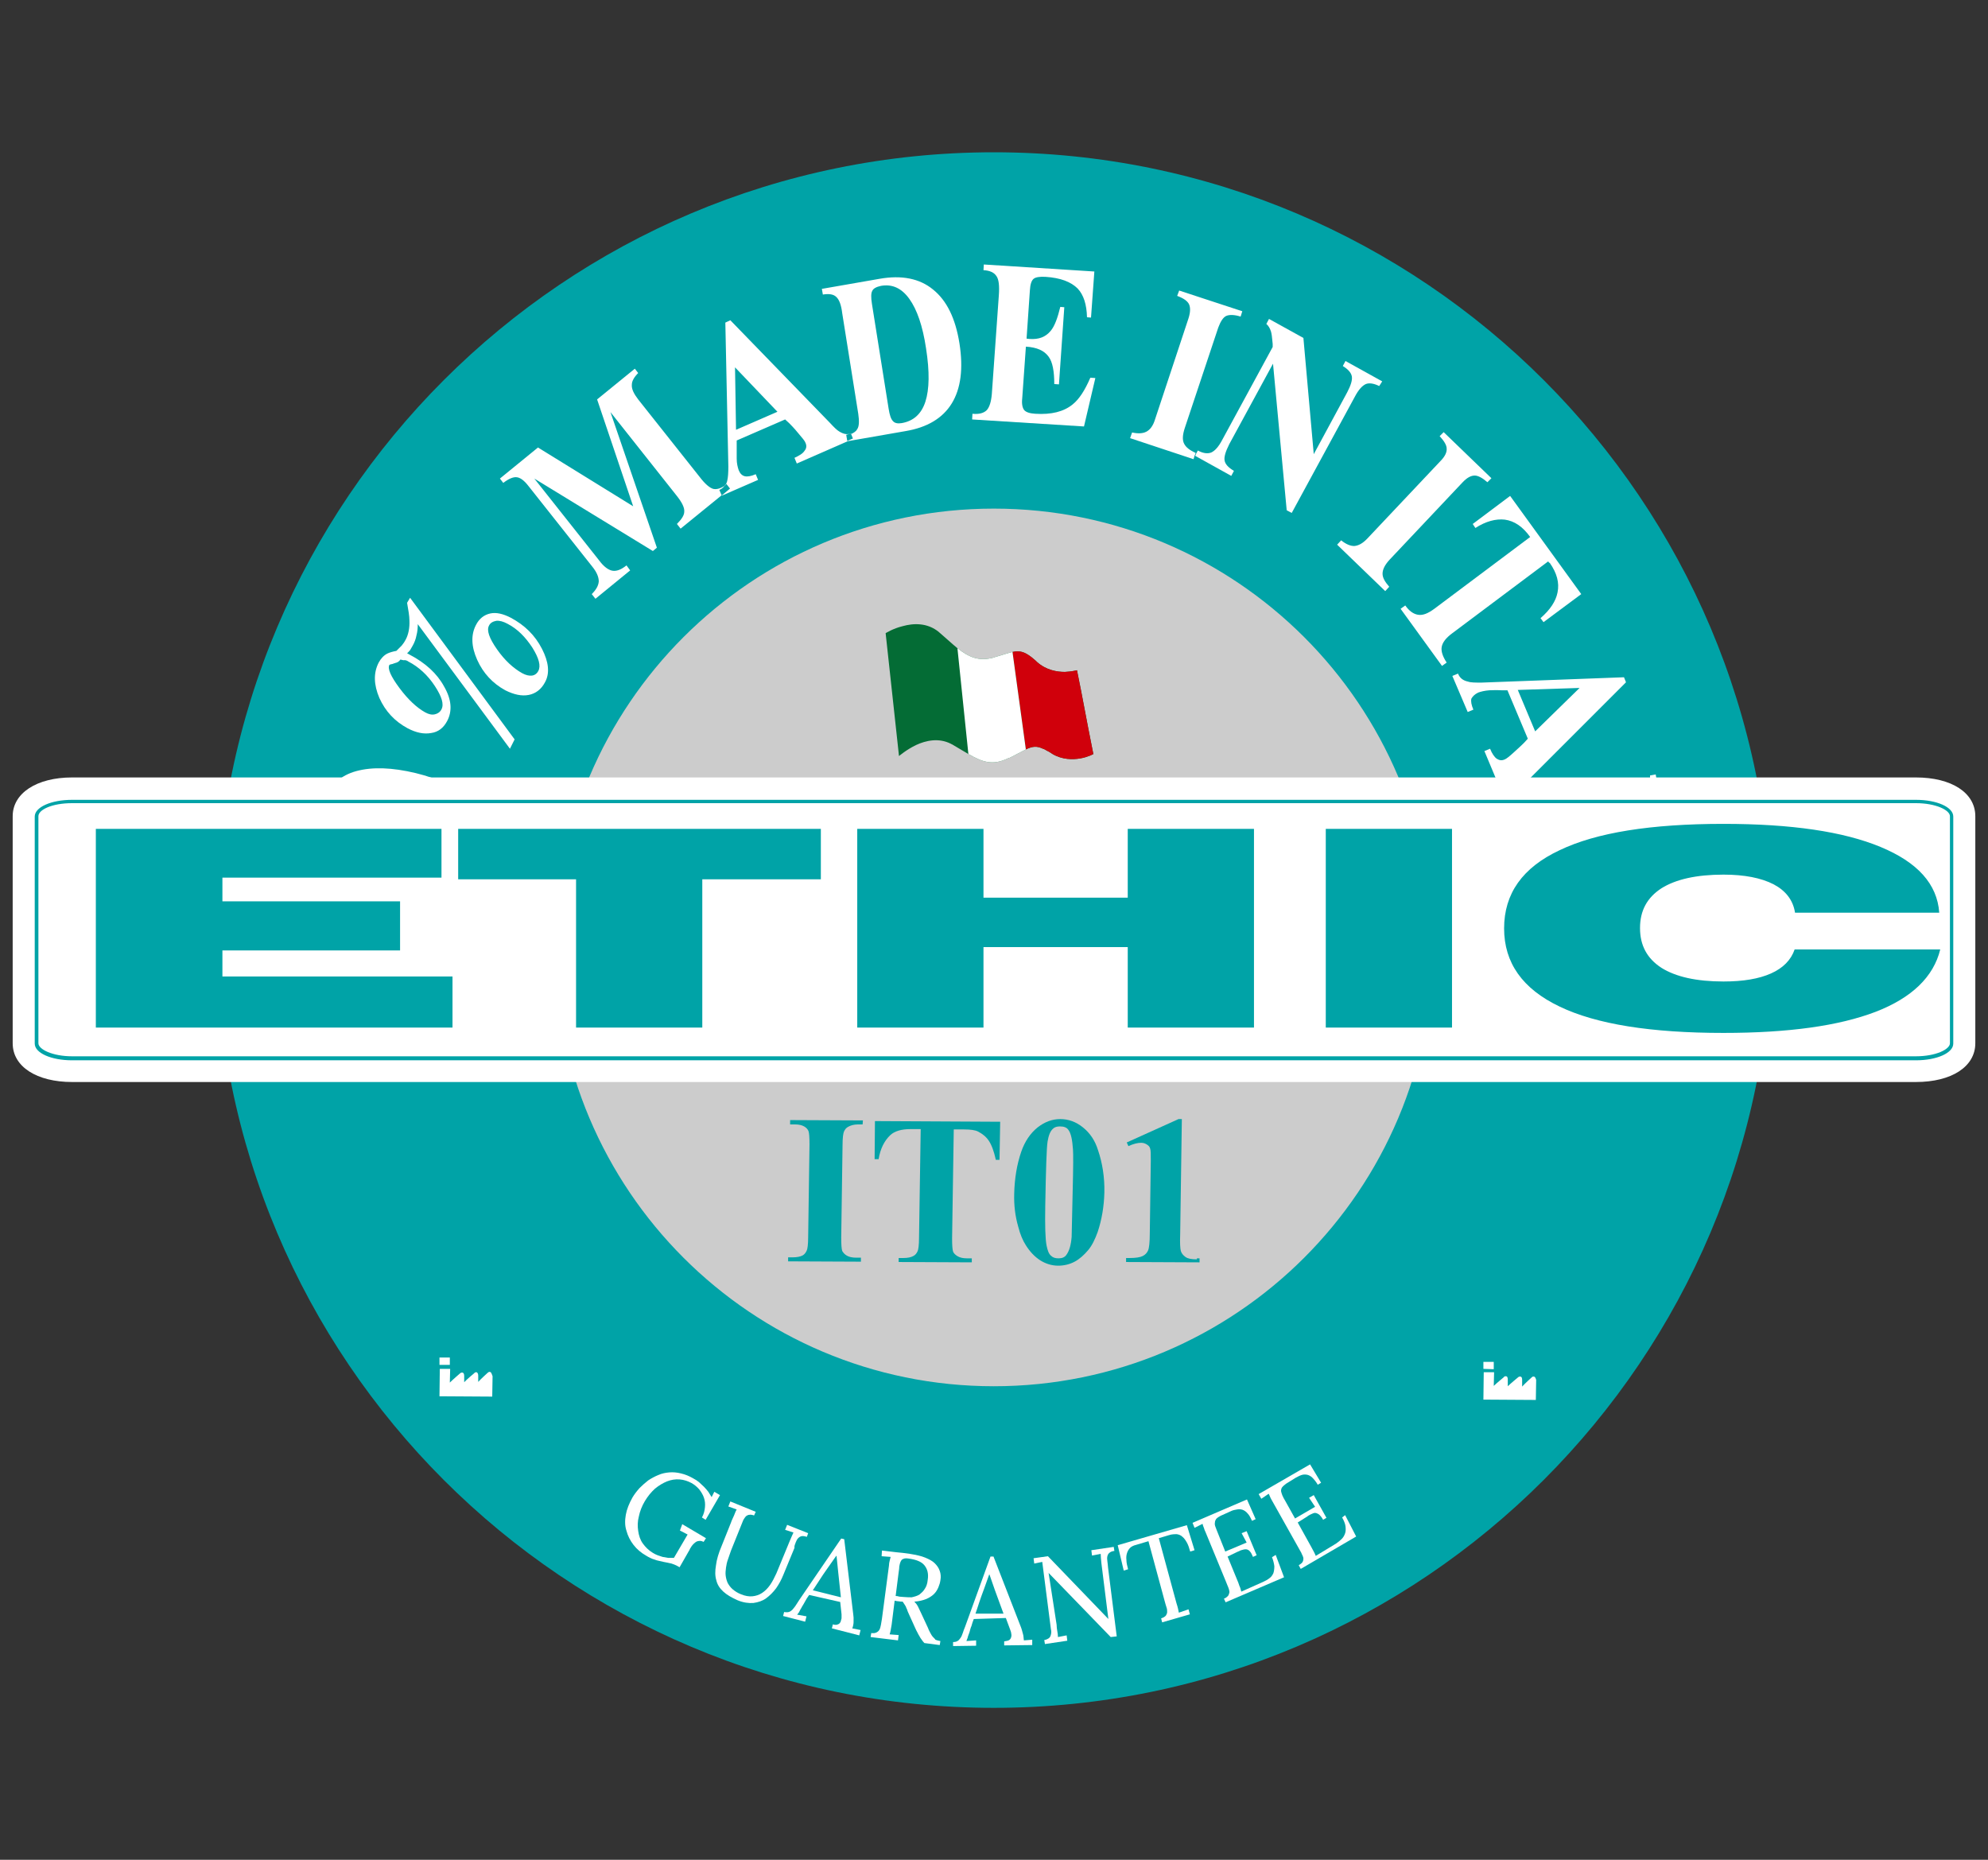 <?xml version="1.0" encoding="utf-8"?>
<!-- Generator: Adobe Illustrator 24.1.2, SVG Export Plug-In . SVG Version: 6.00 Build 0)  -->
<svg version="1.1" id="Layer_1" xmlns="http://www.w3.org/2000/svg" xmlns:xlink="http://www.w3.org/1999/xlink" x="0px" y="0px"
	 viewBox="0 0 595.3 556.9" style="enable-background:new 0 0 595.3 556.9;" xml:space="preserve">
<rect x="0" y="0" width="595.3" height="556.9" fill="#333333" stroke="none"/>
<style type="text/css">
	.st0{fill:#C08714;}
	.st1{fill:#C08714;stroke:#C08714;stroke-width:2;stroke-miterlimit:10;}
	.st2{opacity:0.75;fill:#FFFFFF;enable-background:new    ;}
	.st3{fill:#00A3A7;}
	.st4{fill:#FFFFFF;}
	.st5{fill:#046C35;}
	.st6{clip-path:url(#SVGID_3_);fill:#D0000B;}
	.st7{clip-path:url(#SVGID_4_);fill:#FFFFFF;}
	.st8{fill:#C10230;}
	.st9{clip-path:url(#SVGID_6_);fill:#D0000B;}
	.st10{clip-path:url(#SVGID_8_);fill:#FFFFFF;}
</style>
<g>
	<path class="st0" d="M-543.9,199.1h-3.4c-29.4,24.7-46.5,54.3-46.5,86.2c0,33.3,18.7,64.2,50.6,89.5h0.1l1-1.8
		c-30.1-25-47.7-55.2-47.7-87.7C-589.7,253.4-572.8,223.7-543.9,199.1"/>
	<path class="st0" d="M-40.7,285.3c0,32.5-17.6,62.7-47.7,87.7l1,1.8h0.1c31.9-25.3,50.6-56.2,50.6-89.5c0-31.9-17.1-61.5-46.5-86.2
		h-3.4C-57.5,223.7-40.7,253.4-40.7,285.3"/>
</g>
<g>
	<path class="st0" d="M-478.1,386.3c-2.2-1-2.7-0.9-3.9,1.4l-7.8,15.5c-1.1,2.3-0.9,2.8,1.2,4l-0.3,0.6c-0.9-0.6-2.5-1.4-3.9-2.1
		c-1.6-0.8-3.1-1.5-4.1-1.9l0.3-0.6c2.2,1,2.7,0.9,3.9-1.4l8.4-16.8l-17.7,16.5l-0.5-0.3l2.3-24.3l-8.3,16.5c-1.1,2.3-1,3.1,1.3,4.4
		l-0.3,0.6c-0.7-0.4-2.1-1.2-3.2-1.7c-1.1-0.5-2.2-1.1-3-1.4l0.3-0.6c2.2,1,2.9,0.6,4.1-1.7l7.6-15.2c1.1-2.3,0.9-2.8-1.2-4l0.3-0.6
		c0.7,0.4,1.8,1,2.9,1.6c0.9,0.5,2,1,2.7,1.2l-2.2,21.6l15.8-14.7l1.5,0.7c1.4,0.7,3,1.5,4,1.9L-478.1,386.3z"/>
	<path class="st0" d="M-463.6,399.3c0.6,1.5,0.4,2.8-0.5,5.1l-3.5,9.1c-0.4,1.1-0.3,1.6,0.4,1.9c0.6,0.2,1.1,0.1,1.7-0.1l0.1,0.7
		c-1.2,0.3-2.1,0.6-3.5,0c-2.3-0.9-2.3-2.5-1.7-4c-2.3,1.8-4.6,1.6-6.2,0.9c-2.2-0.9-3.7-2.7-2.7-5.3c1-2.6,3.5-3,7.3-3.1
		c2.5-0.1,4.5,0.1,5-1.3l0.8-2c1.1-2.8-0.1-3.8-1.7-4.5c-1.1-0.4-2.6-0.7-3.7-0.1c0.7,0.5,1.2,1.5,0.8,2.6c-0.4,1.1-1.4,1.5-2.6,1
		c-1.1-0.4-1.4-1.5-1-2.7c0.4-1,1.3-1.5,2.4-1.7c1.2-0.2,3-0.3,5.1,0.6C-465.3,397.2-464.1,398.2-463.6,399.3z M-467.6,404.7
		c-0.6,0.4-1.4,0.4-3.9,0.7c-1.7,0.1-3.8,0.4-4.8,2.9c-0.8,2,0,3.3,1.5,3.9c1.3,0.5,2.9,0.3,4.7-1L-467.6,404.7z"/>
	<path class="st0" d="M-441.3,408.3c-0.4,1.1-1.4,1.9-2.6,1.5c-0.9-0.3-1.6-1.2-1.2-2.3c0.3-0.8,1-1.3,1.7-1.5
		c-0.1-0.3-0.3-0.5-0.6-0.5c-2.8-0.9-5.9,2.3-6.7,4.8l-2.3,7.1c-0.7,2.2,0.5,3.2,2.7,3.9l-0.2,0.7c-1-0.4-3-1.1-5.1-1.8
		c-1.5-0.5-3.2-0.9-4-1.1l0.2-0.7c1.8,0.6,2.7,0.3,3.3-1.6l3.3-10.5c0.6-2,0.3-3.1-1.6-3.8l0.2-0.7c0.7,0.3,1.4,0.5,2,0.8
		c1.3,0.4,2.6,0.7,3.6,0.7l-1.3,4.2c1.3-1.7,3.9-3.5,6.2-2.7C-441.7,405.3-440.8,406.9-441.3,408.3z"/>
	<path class="st0" d="M-422.6,411.6c0.8,0.9,1.2,2,0.9,3c-0.3,1.2-1.3,1.7-2.3,1.4c-1-0.3-1.7-1.1-1.4-2.2c0.3-1,1.1-1.5,1.9-1.5
		c-0.2-0.9-1.4-1.9-2.7-2.2c-2.2-0.6-5.3,0.6-7,7.1c-1.6,6,0.2,8.7,2.8,9.3c1.8,0.5,4,0,5.8-2.2l0.6,0.4c-1.3,2-3.9,4-7.5,3.1
		c-4.2-1.1-6.6-5.4-5.2-11c1.4-5.6,5.7-8.6,10.4-7.4C-424.9,409.9-423.6,410.6-422.6,411.6z"/>
	<path class="st0" d="M-409.4,417.8c1.8-2.8,4.3-3.4,6.7-2.9c1.8,0.4,2.8,1,3.4,2c0.7,1.1,0.8,2.4,0.3,4.8l-1.8,9.2
		c-0.4,1.9,0.2,2.6,2.1,3l-0.1,0.7c-0.8-0.2-2.6-0.7-4.1-1c-1.5-0.3-3.2-0.5-3.9-0.6l0.1-0.7c1.7,0.3,2.4-0.1,2.8-2l2-9.9
		c0.4-2.1,0.5-4-2-4.5c-2.8-0.6-5.3,1.6-6.1,5.3l-1.5,7.7c-0.4,1.9,0.1,2.6,1.8,2.9l-0.1,0.7c-0.7-0.2-2.3-0.6-3.8-0.9
		c-1.5-0.3-3.4-0.6-4.2-0.7l0.1-0.7c1.9,0.4,2.7,0,3.1-1.9l3.9-19.6c0.4-2.1,0-3.1-2-3.5l0.1-0.7c0.7,0.2,1.4,0.4,2.1,0.5
		c1.3,0.3,2.6,0.4,3.7,0.2L-409.4,417.8z"/>
	<path class="st0" d="M-386,433.2c-0.3,1.9,0.3,2.6,2.3,2.9l-0.1,0.7c-0.8-0.2-2.6-0.5-4.2-0.8c-1.6-0.2-3.4-0.4-4.2-0.5l0.1-0.7
		c1.9,0.3,2.7-0.2,3-2.1l1.7-10.9c0.3-2.1-0.2-3.2-2.2-3.5l0.1-0.7c0.7,0.2,1.4,0.3,2.1,0.4c1.4,0.2,2.6,0.3,3.7,0.1L-386,433.2z
		 M-382.3,412.2c-0.2,1.2-1.4,2.1-2.6,1.9c-1.2-0.2-2.1-1.3-1.9-2.6c0.2-1.2,1.3-2.1,2.6-1.9C-383,409.8-382.1,411-382.3,412.2z"/>
	<path class="st0" d="M-359.5,430.7c-0.7,6.7-4.5,9.1-8.9,8.6c-4.4-0.5-7.6-3.6-6.9-10.3c0.7-6.7,4.5-9.1,8.9-8.6
		S-358.7,424-359.5,430.7z M-371.9,429.3c-0.7,6.2,0.9,9,3.6,9.2c2.7,0.3,4.8-2,5.5-8.3c0.7-6.2-0.9-9-3.6-9.3
		C-369.1,420.8-371.2,423.1-371.9,429.3z"/>
	<path class="st0" d="M-322.7,437.9c-0.1,2.1,0.5,3.1,2.6,3.2l0,0.7c-0.7-0.1-1.5-0.1-2.2-0.2c-1.4,0-2.6,0.1-3.7,0.4l0.1-3.1
		c-0.9,2.1-2.6,3.1-5.1,3.1c-4.4-0.1-7.1-3.3-6.9-9.7c0.2-6.4,4-9.4,8.2-9.3c1.7,0.1,3.3,0.7,4.1,2.2l0.2-6.8
		c0.1-2.1-0.5-3.1-2.6-3.2l0-0.7c0.7,0.1,1.5,0.1,2.2,0.2c1.4,0,2.6-0.1,3.7-0.4L-322.7,437.9z M-325.9,437l0.3-10.4
		c-0.6-1.9-2-2.8-3.8-2.8c-2.8-0.1-4.9,2.7-5.1,8.6c-0.2,5.7,1.4,8.5,4.5,8.6C-328.2,441-326.5,439.6-325.9,437z"/>
	<path class="st0" d="M-307.5,438.4c0,2,0.8,2.5,2.7,2.5l0,0.7c-0.8,0-2.6-0.1-4.3-0.1c-1.6,0-3.4,0.1-4.2,0.2l0-0.7
		c1.9,0,2.7-0.6,2.6-2.5l-0.1-11c0-2.1-0.7-3.1-2.7-3.1v-0.7c0.7,0.1,1.5,0.1,2.2,0.1c1.4,0,2.6-0.2,3.6-0.5L-307.5,438.4z
		 M-307.3,417.1c0,1.2-1,2.3-2.2,2.3c-1.2,0-2.3-1-2.3-2.2c0-1.2,1-2.3,2.2-2.3C-308.4,414.8-307.3,415.9-307.3,417.1z"/>
	<path class="st0" d="M-267.6,416.4c0.3,0.2,0.5,0.3,0.7,0.3c0.4,0,0.7-0.7,0.7-2.2l0.8-0.1c0,1.7,0.2,4,0.5,8.1l-0.8,0.1
		c-0.5-1.9-1-3.8-2.2-5c-1.5-1.6-3.9-2.4-6.3-2.2c-4.6,0.4-7.3,5.4-6.7,12.9c0.7,8.4,3.6,11.9,9.3,11.4c1.7-0.1,2.9-0.8,3.5-1.4
		c0.8-0.7,0.9-1.1,0.9-2l-0.3-3.4c-0.2-2.8-0.9-3.2-3.8-3.1l-0.1-0.7c1.2,0,3.4-0.2,4.9-0.3c1.5-0.1,2.8-0.3,3.6-0.4l0.1,0.7
		c-1.5,0.2-1.7,0.6-1.5,3.2l0.6,6.9l-0.7,0.1c-0.1-0.8-0.5-2-1.1-1.9c-0.3,0-0.4,0.1-1.1,0.7c-1.4,1.3-3,2.2-5.3,2.3
		c-7.2,0.6-11.8-3.7-12.5-11.5c-0.7-8.2,3.6-13.7,10.1-14.2C-271,414.4-269.3,415.4-267.6,416.4z"/>
	<path class="st0" d="M-244.7,419.4c1.3,1,1.7,2.2,2.1,4.7l1.3,9.7c0.2,1.1,0.5,1.6,1.3,1.5c0.6-0.1,1-0.5,1.5-0.9l0.5,0.5
		c-0.9,0.9-1.5,1.5-3,1.7c-2.4,0.3-3.2-1-3.4-2.7c-1.1,2.7-3.3,3.6-4.9,3.8c-2.3,0.3-4.6-0.6-5-3.3c-0.4-2.7,1.6-4.3,4.8-6.2
		c2.2-1.3,3.9-2.1,3.7-3.5l-0.3-2.2c-0.4-2.9-1.9-3.3-3.7-3.1c-1.2,0.2-2.6,0.6-3.3,1.7c0.9,0.1,1.8,0.8,1.9,1.9
		c0.2,1.2-0.5,2-1.8,2.2c-1.2,0.2-2-0.6-2.2-1.9c-0.1-1,0.4-1.9,1.3-2.7c0.9-0.8,2.5-1.7,4.7-2
		C-247.1,418.4-245.6,418.7-244.7,419.4z M-245.6,426.1c-0.3,0.6-1,1.1-3,2.4c-1.4,0.9-3.1,2.2-2.8,4.9c0.3,2.1,1.6,2.9,3.2,2.7
		c1.4-0.2,2.6-1.1,3.5-3.2L-245.6,426.1z"/>
	<path class="st0" d="M-220.7,416.7c0.2,1.2-0.3,2.3-1.6,2.5c-1,0.2-2-0.3-2.2-1.4c-0.2-0.9,0.3-1.6,0.8-2.1
		c-0.2-0.2-0.5-0.3-0.8-0.2c-2.9,0.5-4.1,4.8-3.6,7.4l1.4,7.3c0.4,2.2,1.9,2.6,4.2,2.1l0.1,0.7c-1.1,0.2-3.2,0.5-5.3,0.9
		c-1.6,0.3-3.3,0.7-4,0.9l-0.1-0.7c1.9-0.4,2.5-1.1,2.2-3l-2-10.8c-0.4-2.1-1.2-2.9-3.2-2.5l-0.1-0.7c0.7-0.1,1.5-0.2,2.2-0.3
		c1.3-0.2,2.6-0.6,3.5-1.1l0.8,4.3c0.3-2.1,1.8-4.9,4.2-5.4C-222.5,414.2-221,415.2-220.7,416.7z"/>
	<path class="st0" d="M-203.5,411.2c1.3,0.8,1.9,2,2.5,4.5l2.3,9.5c0.3,1.1,0.7,1.5,1.4,1.4c0.6-0.2,1-0.6,1.4-1.1l0.5,0.5
		c-0.8,0.9-1.4,1.6-2.8,2c-2.4,0.6-3.3-0.7-3.7-2.3c-0.9,2.8-2.9,3.9-4.5,4.3c-2.3,0.5-4.6-0.1-5.2-2.8c-0.7-2.7,1.1-4.4,4.2-6.7
		c2.1-1.5,3.7-2.5,3.4-3.9l-0.5-2.1c-0.7-2.9-2.2-3.1-4-2.7c-1.2,0.3-2.5,0.9-3.1,2c0.9,0,1.8,0.6,2.1,1.7c0.3,1.2-0.3,2-1.5,2.3
		c-1.2,0.3-2.1-0.4-2.4-1.7c-0.2-1,0.2-1.9,1-2.8c0.8-0.9,2.3-1.9,4.5-2.4C-206,410.5-204.5,410.6-203.5,411.2z M-203.7,418
		c-0.2,0.6-0.9,1.2-2.8,2.7c-1.3,1.1-2.9,2.5-2.3,5.1c0.5,2,1.9,2.7,3.5,2.3c1.4-0.3,2.5-1.4,3.2-3.5L-203.7,418z"/>
	<path class="st0" d="M-179.1,404.2c1.1,0.7,1.8,1.7,2.5,4l2.8,9c0.6,1.9,1.4,2.2,3.3,1.6l0.2,0.7c-0.8,0.2-2.6,0.7-4.1,1.1
		c-1.5,0.4-3,1-3.7,1.3l-0.2-0.7c1.6-0.5,2-1.2,1.5-3.1l-3-9.7c-0.6-2.1-1.5-3.8-3.9-3c-2.8,0.9-3.9,4.1-2.8,7.5l2.3,7.4
		c0.6,1.9,1.3,2.2,3,1.7l0.2,0.7c-0.7,0.2-2.3,0.6-3.8,1c-1.5,0.5-3.2,1.1-4,1.4l-0.2-0.7c1.9-0.6,2.4-1.3,1.8-3.2l-3.2-10.5
		c-0.6-2-1.5-2.8-3.5-2.2l-0.2-0.7c0.7-0.1,1.4-0.3,2.1-0.5c1.3-0.4,2.5-0.9,3.3-1.5l1.2,3.9c0.2-3.4,2.2-5.1,4.5-5.8
		C-181.3,403.5-180.1,403.7-179.1,404.2z"/>
	<path class="st0" d="M-156.2,413.8c2.6-1,3.7-3.1,2.5-7l0.8-0.3c1.1,2.8,1.8,4.7,2.4,5.8c-2,0.6-4.1,1.4-6.1,2.2
		c-2.2,0.8-4.5,1.8-6.6,2.7l3.1-20.2l-3.6,1.4c-2.9,1.1-3.7,3.1-2.5,7l-0.7,0.3c-1.1-2.8-1.8-4.7-2.4-5.8c2-0.6,4.1-1.4,6.1-2.2
		c2.2-0.8,4.5-1.8,6.6-2.7l-3.2,20.2L-156.2,413.8z"/>
	<path class="st0" d="M-147.4,384c0.5,1.1,0,2.5-1.1,3c-1.1,0.5-2.5,0-3-1.1c-0.5-1.1,0-2.5,1.1-3
		C-149.2,382.4-147.9,382.9-147.4,384z M-139,403.6c0.8,1.8,1.7,2,3.5,1.2l0.3,0.7c-0.7,0.3-2.5,1-3.9,1.6c-1.5,0.7-3.1,1.5-3.8,1.9
		l-0.3-0.7c1.8-0.8,2.2-1.6,1.4-3.4l-4.5-10c-0.9-1.9-1.8-2.6-3.7-1.7l-0.3-0.7c0.7-0.2,1.4-0.5,2-0.8c1.3-0.6,2.4-1.2,3.1-1.9
		L-139,403.6z"/>
	<path class="st0" d="M-126.1,381.6c1.5,0.5,2.4,1.5,3.5,3.7l4.6,8.6c0.5,1,1,1.3,1.7,1c0.6-0.3,0.8-0.8,1-1.4l0.6,0.3
		c-0.5,1.1-0.9,1.9-2.2,2.6c-2.2,1.2-3.4,0.1-4.1-1.3c-0.2,2.9-1.8,4.5-3.3,5.3c-2.1,1.1-4.5,1-5.8-1.4c-1.3-2.4,0-4.5,2.4-7.5
		c1.6-2,3-3.4,2.3-4.6l-1-1.9c-1.4-2.6-2.9-2.4-4.5-1.6c-1.1,0.6-2.2,1.5-2.5,2.7c0.9-0.2,1.9,0.1,2.5,1.1c0.6,1.1,0.2,2.1-0.9,2.6
		c-1.1,0.6-2.1,0.1-2.7-1c-0.5-0.9-0.3-1.9,0.3-3c0.6-1,1.7-2.4,3.7-3.5C-128.7,381.5-127.2,381.2-126.1,381.6z M-124.6,388.1
		c-0.1,0.7-0.6,1.4-2,3.3c-1,1.4-2.2,3.1-0.9,5.5c1,1.9,2.5,2.2,3.9,1.4c1.2-0.7,2.1-2,2.3-4.2L-124.6,388.1z"/>
</g>
<g>
	<g>
		<path class="st1" d="M-520.3,161c0.6-0.2,1.3-0.6,2.3-1c0.9-0.4,1.8-0.8,2.7-1.3c1.3-0.6,2.5-1.2,3.6-1.8c1.2-0.6,2-1,2.5-1.2
			c3.3-1.6,6.1-2,8.4-1.3c2.3,0.7,4.1,2.2,5.2,4.6c0.5,1,0.8,2.1,1,3.3c0.2,1.2,0.1,2.5-0.3,3.8c-0.4,1.3-1.1,2.5-2.2,3.8
			c-1.1,1.2-2.7,2.4-4.8,3.4l-3.9,1.9l-0.4-0.8l3.5-1.7c1.9-0.9,3.2-2,3.9-3.2c0.7-1.2,0.9-2.5,0.7-3.9c-0.2-1.4-0.6-2.7-1.3-4.1
			c-1.2-2.6-2.7-4.3-4.3-5c-1.6-0.8-3.7-0.6-6.1,0.6c-1.2,0.6-1.9,1.2-2.1,1.9c-0.2,0.6,0.1,1.7,0.8,3.1l9.6,20.1
			c0.5,1,0.9,1.7,1.4,2s1,0.5,1.7,0.4c0.7-0.1,1.6-0.4,2.8-0.9l0.4,0.8c-0.7,0.3-1.6,0.7-2.7,1.2c-1.1,0.5-2.2,1-3.3,1.6
			c-1.1,0.5-2,1-3,1.4c-0.9,0.5-1.6,0.8-2.2,1.2l-0.4-0.8c0.9-0.5,1.5-0.9,1.9-1.3c0.4-0.4,0.6-0.9,0.5-1.4s-0.3-1.3-0.8-2.3
			l-9.6-20.1c-0.5-1-0.9-1.7-1.3-2.1c-0.4-0.4-0.9-0.6-1.4-0.5c-0.6,0.1-1.3,0.3-2.2,0.7L-520.3,161z"/>
		<path class="st1" d="M-494.6,149c0.6-0.2,1.4-0.5,2.3-0.8c1-0.3,1.9-0.7,2.8-1c1.3-0.5,2.6-1,3.8-1.5c1.2-0.5,2-0.8,2.6-1
			c2.3-0.9,4.3-1.3,6-1.2c1.7,0.1,3.2,0.5,4.4,1.4c1.2,0.8,2,1.9,2.5,3.3c0.3,0.8,0.5,1.8,0.5,2.9c0,1.1-0.2,2.2-0.7,3.4
			c-0.5,1.2-1.4,2.3-2.6,3.4c-1.2,1.1-2.9,2-5.1,2.9l-4,1.5l-0.3-0.8l3.6-1.4c2-0.8,3.4-1.6,4.2-2.7c0.8-1,1.2-2.1,1.2-3.3
			c0-1.2-0.3-2.4-0.8-3.7c-0.8-2.2-2-3.7-3.5-4.6c-1.5-0.8-3.6-0.7-6.1,0.2c-1.3,0.5-2,1-2.3,1.7c-0.2,0.6,0,1.7,0.5,3.1l7.9,20.9
			c0.4,1,0.8,1.7,1.1,2.2s0.8,0.7,1.4,0.6c0.6,0,1.3-0.2,2.3-0.5l0.3,0.8c-0.7,0.2-1.5,0.5-2.5,0.8c-1,0.4-2,0.7-2.9,1.1
			c-1.1,0.4-2.1,0.8-3.1,1.2c-0.9,0.4-1.7,0.7-2.3,1l-0.3-0.8c0.9-0.4,1.6-0.8,2-1.2c0.4-0.4,0.6-0.8,0.6-1.4c0-0.6-0.2-1.4-0.6-2.4
			l-7.9-20.9c-0.4-1-0.8-1.8-1.1-2.2c-0.4-0.4-0.8-0.6-1.4-0.6c-0.6,0-1.3,0.2-2.3,0.5L-494.6,149z M-482.2,161.4
			c1.5-0.5,2.8-0.9,3.7-1.2c0.9-0.3,1.6-0.5,2.2-0.6c0.6-0.2,1.1-0.3,1.7-0.4c2-0.4,3.6-0.3,4.7,0.2c1.1,0.5,2.2,1.6,3.3,3.2
			l2.7,3.9c0.7,1.1,1.4,1.9,1.9,2.3c0.5,0.4,1.1,0.5,1.7,0.3c0.5-0.2,0.8-0.5,1-0.9c0.2-0.4,0.4-0.9,0.6-1.5l0.8,0.2
			c-0.3,1.1-0.6,2-1.1,2.7s-1.3,1.3-2.4,1.7c-1,0.4-2.1,0.4-3.1,0.1c-1-0.3-2.1-1.3-3.1-3l-2.5-3.9c-0.7-1.1-1.4-2-2.1-2.8
			c-0.7-0.8-1.4-1.3-2.1-1.6c-0.8-0.3-1.7-0.2-2.8,0.2l-4.5,1.7L-482.2,161.4z"/>
		<path class="st1" d="M-451.3,133.4c2.7-0.8,5.3-0.9,7.7-0.2c2.4,0.6,4.5,2,6.3,4c1.8,2,3.2,4.7,4.1,8c0.9,3.2,1.2,6.2,0.7,9
			c-0.5,2.8-1.6,5.1-3.2,7.1c-1.7,2-3.9,3.3-6.6,4.1c-2.7,0.8-5.3,0.9-7.7,0.2c-2.4-0.6-4.5-2-6.3-4c-1.8-2-3.2-4.7-4.1-7.9
			c-0.9-3.2-1.1-6.2-0.7-9c0.5-2.8,1.6-5.1,3.2-7.1C-456.1,135.5-454,134.2-451.3,133.4z M-451.2,134.2c-1.9,0.5-3.3,1.7-4.3,3.4
			c-1,1.7-1.6,3.8-1.7,6.3c-0.1,2.5,0.3,5.2,1.1,8.3c0.9,3.1,2.1,5.6,3.6,7.6c1.5,2,3.2,3.4,5,4.2c1.8,0.8,3.6,1,5.4,0.5
			c1.9-0.5,3.3-1.7,4.3-3.4c1-1.7,1.6-3.8,1.7-6.3c0.1-2.5-0.3-5.3-1.1-8.2c-0.9-3.1-2.1-5.6-3.6-7.6c-1.5-2-3.1-3.4-4.9-4.2
			C-447.6,133.8-449.4,133.7-451.2,134.2z"/>
		<path class="st1" d="M-419.3,126.1c5.3-1.1,9.4-0.6,12.5,1.5c3.1,2.1,5.1,5.6,6.2,10.5c0.7,3.2,0.6,6.1-0.2,8.8
			c-0.8,2.7-2.2,4.9-4.3,6.7c-2.1,1.8-4.9,3.1-8.2,3.8c-0.4,0.1-1,0.2-1.8,0.3c-0.7,0.1-1.5,0.3-2.3,0.4c-0.8,0.1-1.5,0.3-2.1,0.4
			c-1,0.2-2,0.4-3,0.6c-1,0.2-1.8,0.4-2.4,0.6l-0.2-0.9c1-0.3,1.7-0.5,2.2-0.8c0.5-0.3,0.8-0.7,0.8-1.3c0.1-0.6,0-1.4-0.2-2.4
			l-4.5-21.9c-0.2-1.1-0.5-1.9-0.8-2.4c-0.3-0.5-0.7-0.8-1.3-0.8c-0.6-0.1-1.3,0-2.3,0.1l-0.2-0.9c0.6-0.1,1.4-0.2,2.4-0.4
			c1-0.2,2-0.4,3-0.6c1-0.2,2.2-0.5,3.5-0.8C-421.2,126.5-420.1,126.3-419.3,126.1z M-420.3,127.1c-1.4,0.3-2.2,0.7-2.5,1.3
			c-0.3,0.6-0.3,1.6,0,3.2l4.5,22.1c0.3,1.5,0.7,2.5,1.3,2.9c0.5,0.4,1.5,0.5,2.8,0.2c3.2-0.7,5.6-1.7,7.1-3.3
			c1.5-1.5,2.4-3.5,2.7-5.9c0.2-2.4,0-5.2-0.6-8.4c-0.7-3.3-1.6-5.9-2.8-7.9c-1.2-2-2.8-3.4-4.8-4.1
			C-414.7,126.6-417.2,126.5-420.3,127.1z"/>
		<path class="st1" d="M-370.4,118.3l0.1,0.9c-1,0.2-1.8,0.4-2.2,0.8c-0.5,0.3-0.8,0.8-0.9,1.4c-0.1,0.6-0.1,1.5,0.1,2.6l1.8,13.4
			c0.3,2.1,0.4,3.9,0.3,5.5c-0.1,1.6-0.4,3-0.9,4.2c-0.6,1.3-1.5,2.5-2.9,3.4s-2.9,1.5-4.8,1.8c-1.4,0.2-2.8,0.2-4.2,0
			c-1.3-0.2-2.6-0.6-3.7-1.4c-1-0.7-1.8-1.5-2.4-2.4c-0.6-0.9-1.1-1.9-1.5-3.3s-0.7-3-0.9-5l-1.9-14c-0.1-1.1-0.3-1.9-0.6-2.4
			c-0.2-0.5-0.6-0.8-1.2-0.9c-0.5-0.1-1.3-0.1-2.3,0l-0.1-0.9c0.6-0.1,1.5-0.1,2.5-0.2c1-0.1,2.1-0.2,3.3-0.4c1-0.1,2.1-0.3,3.1-0.5
			c1-0.2,1.9-0.3,2.6-0.4l0.1,0.9c-1,0.2-1.8,0.4-2.3,0.6c-0.5,0.3-0.8,0.7-0.9,1.2s-0.1,1.4,0.1,2.5l2,14.8
			c0.2,1.5,0.5,2.9,0.8,4.3c0.3,1.3,0.8,2.5,1.4,3.4c0.6,1,1.4,1.7,2.4,2.1c1,0.5,2.3,0.6,3.9,0.4c2.3-0.3,3.9-1,5-2.2
			c1.1-1.2,1.8-2.7,2-4.5c0.3-1.8,0.2-3.8-0.1-6l-1.9-13.9c-0.1-1.1-0.4-1.9-0.7-2.5c-0.3-0.6-0.8-0.9-1.4-1.1
			c-0.6-0.2-1.5-0.2-2.5-0.1l-0.1-0.9c0.5,0,1.3-0.1,2.1-0.2c0.9-0.1,1.7-0.2,2.4-0.3c0.8-0.1,1.5-0.2,2.3-0.4
			C-371.5,118.5-370.9,118.4-370.4,118.3z"/>
		<path class="st1" d="M-341.2,116.1c0,1.1,0,2.3,0,3.3c0,1.1,0.1,1.9,0.1,2.5c0.1,0.7,0.1,1.4,0.2,2c0.1,0.6,0.1,1.2,0.2,1.7
			l-1,0.1c-0.4-2.1-0.8-3.7-1.2-4.9c-0.4-1.2-1.1-2-2.1-2.5c-0.9-0.5-2.4-0.6-4.2-0.5l-2.4,0.2l1.9,25.6c0.1,1.2,0.3,2.1,0.5,2.7
			c0.3,0.6,0.7,1,1.4,1.1c0.7,0.2,1.6,0.2,2.9,0.2l0.1,0.9c-0.8,0-1.8,0-3,0.1c-1.2,0.1-2.4,0.2-3.6,0.2c-1.3,0.1-2.6,0.2-3.8,0.3
			c-1.2,0.1-2.1,0.2-2.8,0.3l-0.1-0.9c1.3-0.2,2.2-0.4,2.8-0.6c0.6-0.3,1.1-0.7,1.2-1.3c0.2-0.6,0.2-1.5,0.1-2.7l-1.9-25.6l-2.4,0.2
			c-1.9,0.1-3.2,0.5-4.1,1.1c-0.9,0.6-1.4,1.5-1.7,2.8c-0.3,1.2-0.4,2.9-0.5,5l-1,0.1c0-0.5,0-1,0-1.7c0-0.6-0.1-1.3-0.1-2
			c0-0.6-0.1-1.4-0.2-2.4s-0.3-2.2-0.5-3.3c1.3-0.1,2.6-0.1,4.1-0.2c1.5-0.1,3-0.2,4.5-0.3c1.5-0.1,2.9-0.2,4.1-0.3
			c1.2-0.1,2.6-0.2,4.1-0.3c1.5-0.1,3-0.2,4.5-0.4C-343.8,116.3-342.4,116.2-341.2,116.1z"/>
		<path class="st1" d="M-311.9,115.4c-0.1,1.1-0.2,2.2-0.2,3.3c0,1.1,0,1.9,0,2.5c0,0.7,0,1.4,0.1,2c0,0.6,0.1,1.2,0.1,1.7l-1,0
			c-0.2-2.1-0.6-3.8-0.9-5c-0.4-1.2-1-2.1-1.9-2.6c-0.9-0.5-2.3-0.8-4.2-0.7l-2.4,0l0.5,25.6c0,1.2,0.2,2.1,0.4,2.7
			c0.2,0.6,0.7,1,1.4,1.2c0.7,0.2,1.6,0.3,2.9,0.4l0,0.9c-0.8,0-1.8-0.1-3-0.1c-1.2,0-2.4,0-3.6,0c-1.4,0-2.6,0.1-3.8,0.1
			c-1.2,0-2.1,0.1-2.9,0.2l0-0.9c1.3-0.1,2.2-0.2,2.9-0.5c0.7-0.2,1.1-0.6,1.3-1.2c0.2-0.6,0.3-1.5,0.3-2.7l-0.5-25.6l-2.4,0
			c-1.9,0-3.2,0.3-4.2,0.9c-0.9,0.6-1.5,1.4-1.9,2.7c-0.3,1.2-0.6,2.9-0.8,5l-1,0c0.1-0.5,0.1-1,0.1-1.7c0-0.6,0-1.3,0-2
			c0-0.6,0-1.4-0.1-2.5c-0.1-1.1-0.2-2.2-0.3-3.3c1.3,0,2.6,0,4.1,0c1.5,0,3,0,4.5,0c1.5,0,2.9-0.1,4.1-0.1c1.2,0,2.6,0,4.1-0.1
			c1.5,0,3-0.1,4.5-0.1C-314.5,115.6-313.1,115.5-311.9,115.4z"/>
		<path class="st1" d="M-292.4,115.4c2.8,0.1,5.3,0.9,7.4,2.2c2.1,1.4,3.7,3.3,4.8,5.8c1.1,2.5,1.6,5.4,1.4,8.9
			c-0.1,3.4-0.9,6.3-2.2,8.7c-1.3,2.5-3.1,4.4-5.3,5.7c-2.2,1.3-4.7,1.9-7.5,1.8c-2.9-0.1-5.3-0.9-7.4-2.2c-2.1-1.4-3.7-3.3-4.8-5.8
			c-1.1-2.5-1.6-5.4-1.4-8.8c0.1-3.4,0.9-6.3,2.2-8.7c1.3-2.5,3.1-4.4,5.3-5.7C-297.7,115.9-295.2,115.3-292.4,115.4z M-292.6,116.2
			c-2-0.1-3.7,0.5-5.2,1.8c-1.5,1.3-2.7,3.1-3.6,5.4c-0.9,2.3-1.4,5.1-1.5,8.2c-0.1,3.2,0.2,6,1,8.4c0.8,2.4,1.9,4.3,3.4,5.6
			c1.5,1.3,3.1,2,4.9,2.1c2,0.1,3.7-0.5,5.2-1.8c1.5-1.3,2.7-3.1,3.6-5.5c0.9-2.4,1.4-5.1,1.5-8.2c0.1-3.2-0.2-6-1-8.4
			c-0.8-2.4-1.9-4.2-3.4-5.6C-289.1,117-290.7,116.3-292.6,116.2z"/>
		<path class="st1" d="M-272.4,117.1c0.6,0.1,1.4,0.2,2.5,0.3c1,0.1,2,0.3,3,0.4c1.4,0.1,2.7,0.3,4,0.4c1.3,0.1,2.2,0.2,2.7,0.2
			c2.4,0.3,4.4,0.8,5.9,1.7c1.5,0.9,2.6,1.9,3.3,3.2c0.7,1.3,0.9,2.6,0.8,4.1c-0.1,0.9-0.4,1.8-0.8,2.8c-0.5,1-1.2,1.9-2.2,2.7
			c-1,0.8-2.3,1.4-3.8,1.8c-1.6,0.4-3.5,0.5-5.9,0.3l-4.3-0.4l0.1-0.9l3.9,0.4c2.1,0.2,3.8,0.1,5-0.5c1.2-0.6,2-1.4,2.6-2.4
			s0.9-2.3,1-3.7c0.2-2.4-0.1-4.2-1.1-5.7s-2.8-2.3-5.6-2.5c-1.4-0.1-2.3,0-2.8,0.5c-0.5,0.5-0.8,1.5-0.9,3l-2.3,22.2
			c-0.1,1.1-0.1,1.9,0,2.4c0.1,0.6,0.4,1,0.9,1.2c0.5,0.2,1.3,0.4,2.3,0.6l-0.1,0.9c-0.7-0.1-1.5-0.3-2.6-0.4
			c-1-0.1-2.1-0.2-3.1-0.3c-1.2-0.1-2.3-0.2-3.3-0.3c-1-0.1-1.8-0.1-2.5-0.1l0.1-0.9c1,0,1.8,0,2.3-0.1c0.5-0.1,0.9-0.4,1.2-1
			c0.2-0.5,0.4-1.3,0.5-2.4l2.3-22.2c0.1-1.1,0.1-1.9,0-2.5c-0.1-0.5-0.4-0.9-0.9-1.2c-0.5-0.2-1.3-0.4-2.3-0.6L-272.4,117.1z
			 M-266.9,133.7c1.6,0.2,2.9,0.4,3.8,0.6s1.7,0.3,2.2,0.4c0.6,0.1,1.1,0.3,1.7,0.4c2,0.5,3.3,1.3,4.1,2.3c0.8,1,1.3,2.4,1.5,4.3
			l0.6,4.7c0.2,1.3,0.4,2.3,0.6,2.9c0.3,0.6,0.7,0.9,1.4,1c0.5,0,1-0.1,1.3-0.4c0.4-0.3,0.8-0.6,1.2-1.1l0.6,0.6
			c-0.7,0.9-1.4,1.5-2.2,1.9c-0.7,0.4-1.7,0.6-2.9,0.4c-1.1-0.1-2-0.5-2.8-1.3c-0.8-0.7-1.3-2.1-1.5-4l-0.5-4.6
			c-0.1-1.3-0.3-2.5-0.6-3.4c-0.2-1-0.6-1.8-1.2-2.4c-0.6-0.6-1.4-1-2.6-1.1l-4.8-0.5L-266.9,133.7z"/>
		<path class="st1" d="M-230.9,122.2l-0.1,0.9c-1-0.1-1.8-0.1-2.3,0c-0.5,0.1-1,0.4-1.2,0.9c-0.3,0.5-0.5,1.3-0.6,2.4l-3.3,22.1
			c-0.2,1.1-0.2,1.9-0.1,2.4c0.1,0.6,0.4,1,0.9,1.2c0.5,0.3,1.2,0.5,2.2,0.7l-0.1,0.9c-0.7-0.2-1.5-0.3-2.5-0.5
			c-1-0.2-2.1-0.3-3.1-0.5c-1.2-0.2-2.2-0.3-3.3-0.5c-1-0.1-1.8-0.2-2.5-0.3l0.1-0.9c1,0.1,1.8,0.1,2.3,0c0.5-0.1,0.9-0.4,1.2-0.9
			s0.5-1.3,0.6-2.4l3.3-22.1c0.2-1.1,0.2-1.9,0.1-2.5c-0.1-0.5-0.4-1-0.9-1.2c-0.5-0.3-1.2-0.5-2.2-0.7l0.1-0.9
			c0.6,0.1,1.4,0.3,2.4,0.5c1,0.2,2.1,0.4,3.2,0.5c1,0.2,2.1,0.3,3.1,0.4C-232.4,122.1-231.6,122.1-230.9,122.2z"/>
		<path class="st1" d="M-192.5,130c-0.3,1-0.7,2-0.9,2.9c-0.3,1-0.4,1.7-0.6,2.2c-0.1,0.5-0.2,1-0.3,1.5c-0.1,0.5-0.1,0.9-0.2,1.2
			l-1-0.2c0.2-1.8,0.3-3.2,0.2-4.3c-0.1-1.1-0.5-1.9-1.2-2.5s-1.8-1.1-3.3-1.4l-3.6-0.8c-1-0.2-1.8-0.3-2.3-0.3
			c-0.5,0-1,0.3-1.3,0.8c-0.3,0.5-0.6,1.3-0.8,2.3l-4.9,21.8c-0.2,1.1-0.3,1.9-0.3,2.4s0.3,1,0.8,1.3c0.5,0.3,1.2,0.5,2.2,0.8
			l3.2,0.7c1.8,0.4,3.3,0.5,4.4,0.2c1.1-0.3,1.9-0.9,2.6-2c0.7-1,1.3-2.5,2-4.4l1,0.2c-0.3,0.8-0.5,1.8-0.8,3.1
			c-0.1,0.6-0.3,1.4-0.5,2.4c-0.2,1-0.4,2.1-0.5,3.3c-1.5-0.4-3.2-0.8-5-1.3c-1.9-0.4-3.5-0.8-5-1.2c-0.6-0.1-1.5-0.3-2.5-0.6
			c-1-0.2-2.1-0.5-3.3-0.7c-1.2-0.2-2.4-0.5-3.6-0.8c-1.2-0.3-2.4-0.5-3.4-0.7l0.2-0.9c1,0.2,1.8,0.2,2.3,0.2c0.6-0.1,1-0.3,1.3-0.8
			c0.3-0.5,0.6-1.3,0.8-2.3l4.9-21.8c0.2-1.1,0.3-1.9,0.3-2.5c-0.1-0.6-0.3-1-0.8-1.3c-0.5-0.3-1.2-0.6-2.2-0.8l0.2-0.9
			c1.1,0.3,2.2,0.6,3.4,0.8c1.2,0.3,2.4,0.6,3.5,0.8s2.3,0.5,3.3,0.8c1,0.2,1.8,0.4,2.5,0.6c1.3,0.3,2.9,0.6,4.6,1
			C-195.4,129.5-193.8,129.8-192.5,130z M-203.4,143.4l-0.2,0.9l-8-1.8l0.2-0.9L-203.4,143.4z M-200.9,137.8c-0.5,1.6-0.8,2.9-1,3.8
			s-0.4,1.7-0.5,2.4c-0.2,0.7-0.3,1.5-0.5,2.4c-0.2,0.9-0.4,2.2-0.6,3.9l-1-0.2c0.1-1,0.2-1.9,0.2-2.8c0-0.9-0.1-1.7-0.6-2.4
			s-1.3-1.2-2.6-1.5l0.2-0.9c1,0.2,1.8,0.2,2.4-0.1c0.6-0.3,1.1-0.7,1.5-1.3c0.4-0.6,0.7-1.2,0.9-1.8c0.2-0.6,0.5-1.2,0.7-1.7
			L-200.9,137.8z"/>
		<path class="st1" d="M-162.4,138.7c-0.4,1.1-0.8,2.1-1.2,3.1c-0.3,1-0.6,1.8-0.8,2.3c-0.2,0.7-0.4,1.3-0.5,2
			c-0.2,0.6-0.3,1.2-0.4,1.6l-1-0.3c0.4-2.1,0.6-3.7,0.6-5c0-1.3-0.4-2.3-1.1-3.1c-0.7-0.8-2-1.4-3.8-2l-2.3-0.7l-7.3,24.6
			c-0.3,1.2-0.5,2-0.4,2.7c0,0.6,0.4,1.2,0.9,1.5c0.6,0.4,1.5,0.8,2.6,1.2l-0.3,0.9c-0.7-0.3-1.7-0.6-2.8-1
			c-1.1-0.4-2.3-0.7-3.5-1.1c-1.3-0.4-2.5-0.7-3.7-1.1c-1.1-0.3-2.1-0.6-2.8-0.7l0.3-0.9c1.2,0.3,2.2,0.4,2.9,0.4
			c0.7,0,1.2-0.3,1.6-0.8c0.4-0.5,0.8-1.3,1.1-2.5l7.3-24.6l-2.3-0.7c-1.8-0.5-3.2-0.7-4.2-0.4c-1,0.3-1.9,0.9-2.6,2
			s-1.4,2.6-2.2,4.5l-1-0.3c0.2-0.4,0.4-1,0.6-1.6c0.2-0.6,0.4-1.2,0.6-1.9c0.2-0.5,0.4-1.3,0.6-2.4c0.3-1,0.5-2.1,0.7-3.2
			c1.2,0.4,2.5,0.8,3.9,1.3c1.4,0.5,2.8,0.9,4.3,1.3c1.4,0.4,2.7,0.8,3.9,1.2c1.2,0.4,2.5,0.7,3.9,1.2c1.4,0.4,2.9,0.8,4.3,1.2
			C-164.9,138-163.6,138.4-162.4,138.7z"/>
		<path class="st1" d="M-147.3,144.2l-0.3,0.8c-1-0.3-1.7-0.5-2.3-0.5c-0.6,0-1,0.2-1.4,0.7c-0.3,0.4-0.7,1.2-1.1,2.2l-7.6,21
			c-0.4,1-0.6,1.8-0.6,2.4s0.2,1,0.6,1.4c0.4,0.3,1.1,0.7,2.1,1.1l-0.3,0.8c-0.6-0.3-1.4-0.6-2.4-1c-1-0.4-1.9-0.7-2.9-1.1
			c-1.1-0.4-2.1-0.8-3.1-1.1c-1-0.3-1.8-0.6-2.4-0.7l0.3-0.8c1,0.3,1.7,0.4,2.3,0.4c0.6,0,1-0.2,1.4-0.7c0.4-0.4,0.7-1.2,1.1-2.2
			l7.6-21c0.4-1,0.6-1.8,0.6-2.4c0-0.6-0.2-1-0.6-1.4c-0.4-0.4-1.1-0.7-2.1-1.1l0.3-0.8c0.6,0.2,1.3,0.6,2.3,0.9
			c0.9,0.4,2,0.8,3.1,1.2c1,0.4,2,0.7,3,1C-148.7,143.7-147.9,144-147.3,144.2z"/>
		<path class="st1" d="M-128.3,151.3c1.8,0.8,3.2,1.7,4.1,2.8c0.9,1,1.7,2.1,2.3,3.2c0.4,0.7,0.8,0.9,1.2,0.7c0.4-0.2,1-0.9,1.6-2
			l0.9,0.4c-0.5,1-1.1,2.2-1.8,3.7c-0.7,1.4-1.5,3.4-2.6,5.8l-0.9-0.4c0.3-1.3,0.6-2.3,0.7-3.1c0.1-0.8,0.2-1.5,0.2-2.1
			c0-0.6-0.1-1.2-0.3-1.9c-0.4-1.5-1.1-2.8-2.1-3.9s-2.3-1.9-3.7-2.6c-1.3-0.6-2.7-0.8-4.1-0.6c-1.4,0.2-2.7,0.8-4.1,1.7
			c-1.3,0.9-2.6,2.2-3.8,3.8c-1.2,1.6-2.3,3.5-3.3,5.7c-1,2.3-1.7,4.5-2,6.4c-0.3,2-0.3,3.8,0,5.3c0.3,1.6,0.9,2.9,1.8,4
			c0.9,1.1,2,2,3.3,2.5c1.2,0.5,2.6,0.9,4.2,1c1.6,0.1,3-0.2,4.2-1c1-0.5,1.8-1.2,2.4-2s1.4-2,2.4-3.6l0.9,0.4
			c-1.1,2.5-2,4.5-2.6,6.1c-0.6,1.5-1.2,2.8-1.6,3.9l-0.9-0.4c0.4-1.2,0.5-2.1,0.4-2.5c-0.1-0.4-0.6-0.6-1.4-0.4
			c-1.3,0.3-2.7,0.4-4.1,0.5s-3-0.3-4.7-1.1c-2.6-1.1-4.6-2.7-6.1-4.8c-1.4-2-2.2-4.4-2.3-7.1c-0.1-2.7,0.5-5.6,1.9-8.8
			c1.3-3.1,3.1-5.5,5.2-7.3c2.1-1.8,4.5-2.9,7-3.4C-133.4,149.8-130.8,150.2-128.3,151.3z"/>
		<path class="st1" d="M-102.1,165l-0.4,0.8c-0.9-0.5-1.7-0.7-2.2-0.8c-0.6-0.1-1,0.1-1.4,0.5c-0.4,0.4-0.9,1.1-1.4,2l-10.5,19.7
			c-0.5,1-0.8,1.7-0.9,2.3c-0.1,0.6,0,1,0.4,1.5s1,0.9,1.9,1.4l-0.4,0.8c-0.6-0.4-1.3-0.8-2.2-1.3c-0.9-0.5-1.8-1-2.8-1.5
			c-1-0.6-2-1.1-2.9-1.5c-0.9-0.5-1.7-0.8-2.2-1.1l0.4-0.8c0.9,0.4,1.7,0.7,2.2,0.8c0.5,0.1,1-0.1,1.4-0.5c0.4-0.4,0.9-1.1,1.4-2
			l10.5-19.7c0.5-1,0.8-1.7,0.9-2.3c0.1-0.5-0.1-1-0.4-1.5c-0.4-0.4-1-0.9-1.9-1.4l0.4-0.8c0.5,0.3,1.3,0.7,2.1,1.2
			c0.9,0.5,1.8,1,2.9,1.6c0.9,0.5,1.9,1,2.8,1.4C-103.5,164.3-102.7,164.7-102.1,165z"/>
	</g>
</g>
<circle class="st2" cx="297.6" cy="277.1" r="226.9"/>
<g>
	<g>
		<path class="st3" d="M297.6,45.6C169,45.6,64.7,149.8,64.7,278.5S169,511.4,297.6,511.4S530.5,407,530.5,278.5
			S426.3,45.6,297.6,45.6z M297.6,415.1c-72.6,0-131.4-58.8-131.4-131.4S225,152.3,297.6,152.3S429,211.1,429,283.7
			S370.2,415.1,297.6,415.1z"/>
		<g>
			<path class="st4" d="M121.9,180.5c0.4,2.2,0.7,4,0.7,5.3c0.1,2.2-0.3,4.2-1.1,5.7c-0.3,0.6-0.7,1.2-1.2,1.8c-0.5,0.5-1,1-1.6,1.6
				c-1.1,0.2-2.1,0.5-2.7,0.8c-1,0.5-1.9,1.4-2.6,2.7c-1.6,3.1-1.5,6.6,0.2,10.6c1.8,4,4.6,7,8.5,9.1c2.5,1.3,4.8,1.8,7,1.4
				c2.1-0.3,3.7-1.5,4.8-3.6c1.6-3,1.3-6.5-0.9-10.3c-2.1-3.9-5.6-7.1-10.4-9.6l-0.7-0.4c0.4-0.3,0.6-0.6,0.8-0.8
				c0.2-0.2,0.4-0.7,0.9-1.5c0.5-0.9,0.9-1.9,1.1-3c0.3-1.1,0.4-2.2,0.4-3.4l27.6,37.3l1.4-2.8L122.8,179L121.9,180.5z M122.3,198.1
				c3.1,1.6,5.8,4.1,7.9,7.3c2.1,3.2,2.8,5.5,2,7c-0.4,0.8-1.1,1.3-2,1.5s-1.8,0-2.9-0.6c-2.5-1.4-5.1-3.8-7.7-7.3s-3.6-5.8-3-6.9
				c0.1-0.1,0.5-0.2,1-0.3c0.4-0.2,0.7-0.2,0.8-0.3c0.3,0,0.5-0.2,0.8-0.3c0.3-0.2,0.5-0.4,0.7-0.7c0.4,0.1,0.8,0.2,0.9,0.2
				C121.4,197.6,121.9,197.8,122.3,198.1z"/>
			<path class="st4" d="M255.5,486.6c0.1-0.4,0.1-0.8,0.1-1.1c0-0.4,0-0.8,0-1.1c0-0.4-0.1-0.7-0.1-1l-2.7-22.5l-0.9-0.2L239.4,479
				c-0.4,0.6-0.8,1.2-1.1,1.7s-0.7,0.9-1,1.3c-0.3,0.3-0.7,0.6-1.1,0.7c-0.4,0.1-0.9,0.1-1.4,0l-0.3,1.2l6.6,1.7l0.4-1.6l-2.8-0.5
				c0.1-0.2,0.3-0.3,0.4-0.5c0.1-0.1,0.2-0.3,0.3-0.5s0.2-0.4,0.3-0.6s0.3-0.4,0.4-0.7c0.3-0.5,0.7-1.1,1-1.7s0.7-1.2,1.2-1.9
				l9.3,2.1l0.4,3.7c0,0.4,0,0.8,0,1.2c-0.1,0.4-0.2,0.8-0.3,1.1c-0.2,0.3-0.4,0.6-0.8,0.7c-0.4,0.2-0.9,0.2-1.5,0l-0.3,1.2l8.2,2.1
				l0.4-1.6l-2.5-0.5C255.4,487.2,255.4,486.9,255.5,486.6z M243.4,476.2c0.6-0.9,1.2-1.8,1.9-2.9s1.5-2.3,2.5-3.7l2.6-3.7h0.1
				l0.5,4.9l0.8,7.5L243.4,476.2z"/>
			<path class="st4" d="M401.9,454.4c0.5,0.9,0.9,1.8,1,2.6c0.1,0.8,0.1,1.5-0.1,2.1s-0.5,1.2-1,1.7s-1,0.9-1.7,1.4l-6.1,3.7
				c-0.1-0.3-0.3-0.7-0.5-1.1s-0.5-0.9-0.8-1.5l-4.1-7.4c1.7-1.1,2.6-1.6,2.7-1.7c0.2-0.1,0.3-0.2,0.4-0.3c0.5-0.3,0.9-0.5,1.4-0.7
				c0.4-0.2,0.8-0.2,1.1-0.1c0.3,0.1,0.7,0.3,1,0.6c0.3,0.3,0.7,0.8,1,1.4l1-0.6l-3.8-6.8l-1.4,0.8l1.8,2.7l-6,3.5l-2.9-5.2
				c-0.4-0.7-0.7-1.2-0.9-1.7c-0.2-0.5-0.3-0.9-0.4-1.3c0-0.4,0.1-0.8,0.3-1.1c0.3-0.4,0.7-0.7,1.2-1.1l2.9-1.8
				c0.6-0.3,1.1-0.6,1.7-0.8c0.6-0.2,1.1-0.2,1.7-0.1c0.5,0.1,1.1,0.4,1.6,0.9s1.1,1.2,1.6,2.1l1-0.6l-3.3-5.5l-15.4,8.9l0.8,1.4
				l2.2-1.5c0.2,0.3,0.3,0.7,0.5,1.1s0.4,0.8,0.7,1.3l7.8,13.9l0.5,0.9c0.3,0.4,0.4,0.9,0.6,1.2c0.2,0.4,0.3,0.7,0.3,1.1
				c0,0.3-0.1,0.7-0.3,1c-0.2,0.3-0.6,0.6-1.1,0.9l0.6,1.1l16.6-9.7l-3.3-6.4L401.9,454.4z"/>
			<path class="st4" d="M203.6,458.3l2.3,1.2l-4.1,7c-0.6,0-1.2,0-1.7,0c-0.6-0.1-1.1-0.2-1.7-0.3c-0.5-0.2-1-0.3-1.5-0.5
				s-0.9-0.4-1.4-0.7c-1.3-0.8-2.2-1.7-3-2.8c-0.8-1.1-1.2-2.4-1.4-3.8s-0.2-2.8,0.2-4.3c0.3-1.5,0.9-3.1,1.8-4.6
				c0.9-1.5,1.9-2.7,3-3.7c1.2-1,2.4-1.7,3.6-2.2c1.3-0.5,2.5-0.7,3.8-0.6s2.5,0.5,3.6,1.1c0.9,0.5,1.7,1.2,2.3,1.9
				c0.6,0.8,1.1,1.6,1.4,2.5c0.3,0.9,0.4,1.8,0.3,2.8c-0.1,1-0.3,2-0.9,3.1l1.1,0.7l4.3-7.4l-1.7-1l-0.8,1.6c-0.3-0.5-0.6-1-1-1.6
				c-0.4-0.5-0.8-1-1.3-1.5s-1-0.9-1.5-1.4c-0.5-0.4-1.1-0.8-1.7-1.1c-1.2-0.7-2.4-1.2-3.7-1.5c-1.2-0.3-2.4-0.4-3.5-0.3
				s-2.2,0.3-3.3,0.8c-1,0.4-2.1,1-3,1.6c-0.9,0.7-1.8,1.5-2.6,2.3c-0.8,0.9-1.5,1.8-2.1,2.8c-1,1.8-1.7,3.5-2,5.2s-0.3,3.3,0.2,4.8
				c0.4,1.5,1.1,2.9,2.1,4.2c1,1.3,2.3,2.4,3.9,3.3c0.3,0.2,0.7,0.4,1.1,0.6c0.4,0.2,0.9,0.4,1.3,0.5c0.5,0.2,0.9,0.3,1.4,0.4
				c0.4,0.1,0.9,0.2,1.3,0.3c0.9,0.2,1.7,0.3,2.4,0.5c0.6,0.2,1.1,0.4,1.5,0.6l0.9,0.5l2.8-4.9c0.1-0.1,0.2-0.3,0.3-0.6
				c0.2-0.3,0.3-0.5,0.5-0.8s0.4-0.5,0.7-0.8s0.5-0.4,0.8-0.6c0.3-0.1,0.6-0.2,1-0.2c0.3,0,0.7,0.1,1.1,0.3l0.7-1.1l-7.1-4.2
				L203.6,458.3z"/>
			<path class="st4" d="M238.3,461.8c0.2-0.5,0.4-0.9,0.7-1.2c0.3-0.3,0.6-0.5,1-0.6s1,0,1.6,0.2l0.4-1.1l-6.3-2.5l-0.6,1.5l2.5,0.8
				c-0.3,0.7-0.7,1.5-1.1,2.5l-4,9.7c-0.6,1.3-1.2,2.5-1.9,3.5s-1.5,1.8-2.4,2.4s-1.9,0.9-2.9,1s-2.2-0.1-3.4-0.6
				c-1-0.4-1.8-0.9-2.5-1.5s-1.1-1.2-1.5-1.9c-0.3-0.7-0.5-1.4-0.6-2.2c-0.1-0.8,0-1.6,0.1-2.4s0.3-1.7,0.6-2.5
				c0.3-0.9,0.6-1.7,0.9-2.6l3.5-8.7c0.1-0.3,0.2-0.5,0.4-0.8s0.4-0.6,0.6-0.8c0.3-0.2,0.6-0.4,1-0.4c0.3-0.1,0.9,0,1.4,0.2l0.5-1.1
				l-7.6-3.1l-0.6,1.5l2.5,0.9c-0.1,0.2-0.3,0.5-0.4,0.8c-0.1,0.3-0.3,0.7-0.4,1c-0.2,0.4-0.3,0.7-0.5,1.1s-0.3,0.7-0.4,1l-2.8,7
				c-0.9,2.1-1.5,4.1-1.7,5.8c-0.3,1.7-0.3,3.2,0.1,4.5c0.3,1.3,1,2.4,2.1,3.4s2.5,1.8,4.3,2.6c1.7,0.7,3.3,0.9,4.7,0.8
				c1.4-0.2,2.7-0.6,3.8-1.4s2.1-1.8,3-3c0.9-1.3,1.6-2.6,2.2-4.1l3.3-8C237.8,462.9,238.1,462.4,238.3,461.8z"/>
			<path class="st4" d="M334.7,462.7l1.8,7.6l1.3-0.4c-0.3-1.1-0.5-2-0.5-2.8c-0.1-0.8,0-1.5,0.2-2.1s0.5-1.1,0.9-1.5s1-0.7,1.8-0.9
				l3.7-1.1l4.9,18.1c0.2,0.6,0.3,1.2,0.5,1.7s0.2,1,0.2,1.4s-0.2,0.8-0.4,1.1c-0.3,0.3-0.7,0.6-1.4,0.8l0.3,1.2l8.3-2.4l-0.4-1.5
				l-2.9,1c-0.1-0.6-0.3-1.6-0.7-2.8l-5.3-19.5l3-0.9c0.9-0.3,1.7-0.3,2.4-0.3c0.6,0.1,1.2,0.3,1.7,0.8c0.5,0.4,0.9,1,1.3,1.7
				s0.7,1.6,1,2.7l1.3-0.4l-2.3-7.5L334.7,462.7z"/>
			<path class="st4" d="M380.9,466.3c0.4,1,0.6,1.9,0.7,2.7c0,0.8-0.1,1.5-0.3,2.1c-0.3,0.6-0.6,1.1-1.2,1.5
				c-0.5,0.4-1.2,0.8-1.9,1.1l-6.5,2.9c-0.1-0.3-0.2-0.7-0.3-1.1c-0.2-0.4-0.4-1-0.6-1.6l-3.2-7.8c1.8-0.9,2.8-1.3,2.9-1.4
				c0.2-0.1,0.3-0.1,0.5-0.2c0.5-0.3,1-0.4,1.4-0.5s0.8-0.1,1.1,0c0.3,0.1,0.6,0.3,0.9,0.7c0.3,0.3,0.5,0.9,0.8,1.5l1.1-0.5l-3-7.2
				l-1.5,0.6l1.5,2.8l-6.4,2.7l-2.2-5.5c-0.3-0.7-0.5-1.3-0.7-1.8s-0.3-0.9-0.2-1.4c0-0.4,0.2-0.8,0.4-1.1c0.3-0.3,0.7-0.6,1.3-0.9
				l3.1-1.4c0.6-0.3,1.2-0.4,1.8-0.5c0.6-0.1,1.1-0.1,1.7,0.1c0.5,0.2,1,0.5,1.5,1.1c0.5,0.5,0.9,1.3,1.3,2.2l1.1-0.5l-2.6-5.9
				l-16.3,7l0.6,1.5l2.4-1.2c0.1,0.4,0.2,0.8,0.4,1.2c0.1,0.4,0.3,0.9,0.5,1.3l6.1,14.8l0.4,1c0.2,0.5,0.4,0.9,0.5,1.3
				s0.2,0.8,0.1,1.1c-0.1,0.3-0.2,0.7-0.4,0.9c-0.3,0.3-0.6,0.6-1.2,0.8l0.5,1.1l17.5-7.5l-2.5-6.7L380.9,466.3z"/>
			<path class="st4" d="M306.5,490.3c0-0.4-0.1-0.7-0.2-1.1s-0.2-0.8-0.3-1.1c-0.1-0.3-0.2-0.7-0.3-0.9l-8.2-21.1h-0.9l-7.6,21
				c-0.3,0.7-0.5,1.3-0.7,1.9s-0.4,1.1-0.7,1.5c-0.3,0.4-0.5,0.7-0.9,0.9c-0.3,0.2-0.8,0.3-1.3,0.3v1.2l6.9-0.1v-1.6l-2.9,0.2
				c0.1-0.2,0.1-0.4,0.2-0.6s0.2-0.4,0.2-0.6c0.1-0.2,0.1-0.4,0.2-0.6s0.2-0.5,0.3-0.8c0.2-0.6,0.3-1.3,0.6-1.9
				c0.2-0.7,0.4-1.4,0.7-2.1l9.6-0.3l1.3,3.5c0.1,0.4,0.3,0.7,0.3,1.1c0.1,0.4,0.1,0.8,0,1.1c-0.1,0.4-0.3,0.7-0.6,0.9
				c-0.3,0.2-0.9,0.3-1.5,0.4v1.2l8.4-0.1V491l-2.5,0.2C306.6,491,306.5,490.6,306.5,490.3z M292.1,483.2c0.3-0.9,0.7-2,1.1-3.3
				c0.4-1.2,0.9-2.6,1.5-4.2l1.5-4.2h0.1l1.6,4.6l2.6,7.1H292.1z"/>
			<path class="st4" d="M331.6,467.5c-0.1-0.6-0.1-1,0-1.5c0.1-0.4,0.3-0.8,0.6-1c0.3-0.3,0.8-0.5,1.5-0.6l-0.2-1.2l-6.7,1l0.2,1.6
				l2.6-0.5c0,0.7,0.1,1.6,0.2,2.7l2.1,16.8l0,0L313.8,466l-4.3,0.6l0.2,1.6l2.4-0.5l2.6,20.2c0.1,0.3,0.1,0.6,0.1,0.9
				s-0.1,0.7-0.2,1s-0.3,0.6-0.6,0.8c-0.3,0.2-0.7,0.4-1.3,0.5l0.2,1.2l6.7-1l-0.2-1.6l-2.6,0.5c0-0.6-0.1-1.2-0.2-1.8
				c-0.1-0.6-0.2-1.2-0.2-1.9L314,471l0,0l18.6,19.2l1.8-0.2l-2.6-20.6C331.7,468.6,331.7,468,331.6,467.5z"/>
			<path class="st4" d="M153,185c-2.3-1.2-4.4-1.7-6.2-1.3s-3.3,1.5-4.3,3.5c-1.5,2.9-1.4,6.4,0.4,10.4c1.8,4,4.6,7,8.4,9.1
				c2.6,1.3,4.9,1.8,7,1.4c2.1-0.4,3.8-1.7,4.9-3.8c1.5-2.7,1.1-6.1-0.9-10C160.2,190.2,157.1,187.2,153,185z M161.2,200.9
				c-0.4,0.8-1.1,1.3-1.9,1.4c-0.8,0.1-1.8-0.1-2.9-0.7c-2.7-1.5-5.3-3.9-7.6-7.2s-3.1-5.6-2.4-7c0.4-0.9,1.2-1.3,2.2-1.5
				c1-0.1,2.1,0.2,3.4,0.9c2.9,1.5,5.3,3.9,7.4,7.1C161.4,197.1,162,199.4,161.2,200.9z"/>
			<path class="st4" d="M368.7,142.5l0.8-1.5c-1.7-1-2.6-2-2.8-3.1c-0.2-1.1,0.3-2.7,1.4-4.9l13.1-24.1l4.1,43.9l1.5,0.8l18.9-34.8
				c1.1-2.1,2.2-3.3,3.3-3.8c1-0.4,2.4-0.2,4,0.6l0.9-1.4l-11-6.1l-0.8,1.5c1.6,1,2.5,2,2.7,3.1s-0.3,2.7-1.4,4.8l-10,18.5
				l-3.1-34.8L380,95.5l-0.8,1.5c0.6,0.5,1.1,1.3,1.4,2.3c0.2,0.7,0.3,1.6,0.4,2.7l0.1,1c0,0.2,0,0.5,0,0.9L366,131.7
				c-1.1,2.1-2.2,3.3-3.3,3.8c-1,0.4-2.4,0.3-4-0.6l-0.5,0.9l-0.3,0.7L368.7,142.5z"/>
			<path class="st4" d="M431.3,138.1l-21.8,23.1c-1.4,1.5-2.7,2.2-4,2.3c-1.1,0-2.4-0.5-3.9-1.7l-1.2,1.3l14.4,13.9l1.2-1.3
				c-1.3-1.5-2-2.7-2-3.9c0-1.3,0.7-2.7,2.2-4.3l21.7-23c1.4-1.5,2.6-2.1,3.7-2.1c1,0,2.3,0.7,3.8,2l1.2-1.2l-14.3-13.8l-1.2,1.2
				c1.3,1.4,2.1,2.7,2.1,3.7C433.3,135.4,432.7,136.7,431.3,138.1z"/>
			<path class="st4" d="M146.6,410.8c-0.2,0-0.4,0.1-0.6,0.3c0,0-2.1,1.9-2.8,2.7v-1.9c0-0.5-0.2-1-0.6-1c-0.2,0-0.5,0.1-0.6,0.3
				c0,0-2.3,1.9-3,2.7V412c0-0.6-0.2-1-0.6-1c-0.3,0-0.5,0.1-0.7,0.3c0,0-2.2,1.9-3,2.7l0.1-4.1h-3.1l-0.1,8.2l15.8,0.1l0.1-6.1
				C147.2,411.3,147.1,410.8,146.6,410.8z"/>
			<path class="st4" d="M154.7,142.9c1.1,0.1,2.3,1,3.6,2.7l19,24c1.4,1.7,2,3.2,2,4.5c-0.1,1.3-0.8,2.5-2.1,3.8l1.1,1.4l10.4-8.5
				l-1.1-1.5c-1.6,1.3-3,1.8-4.2,1.6s-2.6-1.2-4-3.1L160,143.3l35.5,21.7l1.2-1l-13.9-40.6l19.8,25c1.6,2,2.4,3.6,2.3,4.8
				c0,1.1-0.8,2.3-2.2,3.7l1.1,1.4l12.3-10l-0.7-1.6c0.8-0.3,1.4-0.9,1.8-1.6c0.1-0.1,0.2-0.1,0.3-0.2l1.1,1.4l-2.4,2v0.1l10.8-4.7
				l-0.7-1.7c-1.4,0.6-2.5,0.8-3.3,0.6s-1.4-0.8-1.8-1.8c-0.3-0.9-0.6-2-0.6-3.5c0-0.8,0-2,0-3.6c0-0.3,0-0.7,0-1v-0.8l14.5-6.3
				l1.2,1.1c1.5,1.5,2.4,2.6,2.8,3.1c1.1,1.3,1.9,2.2,2.1,2.8c0.4,0.9,0.3,1.7-0.3,2.4c-0.5,0.8-1.5,1.4-3,2.1l0.7,1.7l15.3-6.7
				l17.2-3c6.6-1.1,11.2-3.9,13.9-8.3c2.7-4.4,3.5-10.4,2.3-18c-1.2-7.5-3.8-12.8-7.9-16.1c-4-3.3-9.4-4.4-16.1-3.2l-17.2,3l0.3,1.7
				c1.8-0.3,3.2-0.1,4,0.7c0.9,0.8,1.5,2.4,1.8,4.9l4.8,30.1c0.3,2.1,0.3,3.7-0.3,4.6c-0.3,0.6-1,1.1-1.9,1.5l-0.1-0.2
				c-1,0.4-2.1,0.2-3.4-0.6c-0.7-0.4-1.6-1.3-2.8-2.6l-29.8-30.7l-1.5,0.7l0.9,43.1c0,1.9-0.1,3.2-0.3,4.1c-0.1,0.6-0.3,1-0.6,1.5
				c-1.4,1-2.6,1.3-3.6,1.1c-1.1-0.3-2.5-1.5-4.1-3.6l-18.4-23.2c-1.3-1.7-2-3.1-1.9-4.4c0-1.1,0.7-2.3,1.9-3.5l-1-1.3l-11.3,9.2
				l10.8,32L161.1,134l-11.4,9.3l1,1.3C152.4,143.3,153.7,142.8,154.7,142.9z M261.2,87.1c0.3-0.7,1.2-1.2,2.6-1.5
				c3.4-0.6,6.2,0.7,8.5,3.9c2.3,3.2,4,8.1,5,14.8c1.1,7,1,12.3-0.2,16s-3.6,5.8-7.1,6.4c-1.2,0.2-2.1,0-2.6-0.6
				c-0.6-0.6-1-1.8-1.3-3.7l-5-31.4C260.8,89.1,260.8,87.8,261.2,87.1z M254.8,129.8l0.6,1.5l-1.6,0.7h-0.1l-0.3-1.8
				C253.9,130.1,254.4,129.9,254.8,129.8z M232.8,123.3l-12.4,5.4l-0.3-18.7L232.8,123.3z"/>
			<path class="st4" d="M357.7,136.5L357.7,136.5l0.3-0.7v-0.2c-1.8-0.8-2.9-1.7-3.4-2.7c-0.6-1.1-0.5-2.7,0.2-4.8l10-30
				c0.7-1.9,1.5-3.1,2.4-3.5s2.4-0.4,4.3,0.2l0.5-1.6L353.1,87l-0.6,1.6c1.9,0.7,3,1.5,3.5,2.4c0.5,1,0.5,2.4-0.1,4.3l-10,30.2
				c-0.6,2-1.5,3.2-2.7,3.8c-1,0.5-2.4,0.6-4.2,0.2l-0.6,1.7l19,6.3L357.7,136.5z"/>
			<path class="st4" d="M328,113.2l-1.5-0.1c-1.6,3.7-3.3,6.4-5.3,8c-2.7,2.2-6.4,3.1-11.2,2.8c-1.7-0.1-2.8-0.5-3.3-1.1
				s-0.8-1.8-0.6-3.5l1.1-15.5c3.3,0.2,5.5,1.2,6.8,3c1.2,1.6,1.7,4.4,1.7,8.2l1.4,0.1l1.6-23.1l-1.2-0.1c-0.8,3.3-1.7,5.8-2.9,7.2
				c-1.5,1.8-3.5,2.6-6.3,2.4l-0.9-0.1l1-14.5c0.1-1.8,0.5-2.9,1.1-3.4s1.8-0.7,3.6-0.6c4.5,0.3,7.6,1.5,9.6,3.5
				c1.8,1.9,2.7,4.8,2.8,8.6l1.2,0.1l1-13.8l-33.1-2.1l-0.1,1.7c1.9,0.1,3.2,0.7,3.9,1.8c0.7,1,0.9,2.9,0.7,5.7L297,118
				c-0.2,2.3-0.7,3.9-1.5,4.8c-0.9,0.9-2.3,1.3-4.3,1.1l-0.1,1.7l33.5,2.1L328,113.2z"/>
			<polygon class="st4" points="131.6,408.7 134.7,408.7 134.7,406.5 131.6,406.5 			"/>
			<path class="st4" d="M102.8,309.2l30-2.7c1.9-0.2,3.3,0.3,4.2,1.2c0.9,1,1.5,2.7,1.7,5.2l1.5-0.1l-1.8-22.6l-1.5,0.1
				c0.2,2.4-0.1,4.2-0.8,5.4c-0.7,1.2-2,1.8-3.9,2l-39.8,3.7l0.1,1l8.4,13.7l1.6-0.2c-0.5-0.8-0.8-1.4-1-1.8
				c-0.4-0.8-0.6-1.6-0.7-2.4s0.1-1.4,0.5-1.7C101.5,309.6,102.1,309.3,102.8,309.2z"/>
			<path class="st4" d="M98.4,282.1c4.2,2.7,9.7,4.3,16.6,4.8c7.3,0.5,13.3-0.2,17.9-2.3c4.6-2.1,7.1-5.2,7.4-9.2
				c0.3-3.8-1.6-7-5.8-9.7s-9.8-4.2-16.9-4.8c-7.2-0.5-13.1,0.2-17.6,2.3c-4.5,2.1-6.9,5.2-7.3,9.2
				C92.3,276.1,94.3,279.4,98.4,282.1z M95,272.4c0.1-1.5,1.5-2.4,4.2-2.8c2.6-0.4,7.2-0.3,13.7,0.2l7.9,0.6
				c6.8,0.5,11.4,1,13.7,1.7c2.4,0.7,3.6,1.8,3.5,3.3s-1.5,2.4-4.3,2.8c-2.6,0.4-7.1,0.3-13.6-0.2l-7.9-0.6
				c-6.8-0.5-11.4-1.1-13.7-1.7C96,274.9,94.8,273.8,95,272.4z"/>
			<path class="st4" d="M102.3,249.3c3.6,3.3,8.8,5.8,15.5,7.5c7.1,1.7,13.1,2,18,0.6c4.9-1.3,7.8-3.9,8.8-7.8
				c0.9-3.7-0.4-7.2-4.2-10.6c-3.7-3.3-9-5.8-15.9-7.5c-7.1-1.7-13-1.9-17.8-0.6c-4.7,1.3-7.6,4-8.6,7.9
				C97.2,242.5,98.6,246,102.3,249.3z M100.4,239.1c0.4-1.5,1.9-2.1,4.6-2.1c2.6,0,7.1,0.9,13.5,2.4l7.7,1.9
				c6.7,1.6,11.1,2.9,13.2,4c2.3,1.1,3.3,2.4,2.9,3.8c-0.4,1.5-1.9,2.2-4.6,2.1c-2.6-0.1-7-0.9-13.4-2.4l-7.7-1.9
				c-6.6-1.6-11.1-2.9-13.2-4C101,241.9,100.1,240.6,100.4,239.1z"/>
			<path class="st4" d="M279.4,490.2c-0.3-0.3-0.6-0.8-0.8-1.2s-0.5-0.9-0.7-1.5l-2-4.3c-0.4-0.8-0.7-1.5-1-2.1s-0.7-1.1-1.1-1.5
				c1.4-0.1,2.6-0.4,3.6-0.8c0.9-0.4,1.7-0.9,2.3-1.5c0.6-0.6,1-1.3,1.3-2s0.5-1.4,0.6-2.1c0.2-1,0.1-2-0.2-2.8
				c-0.3-0.9-0.8-1.6-1.5-2.3c-0.7-0.7-1.7-1.2-2.9-1.7c-1.2-0.5-2.7-0.8-4.5-1.1c-1.4-0.2-2.8-0.4-4.2-0.5
				c-1.4-0.2-2.8-0.3-4.2-0.5L264,466l2.7,0.2c-0.1,0.4-0.2,0.8-0.3,1.2c-0.1,0.4-0.2,0.9-0.2,1.4l-2.1,15.9
				c-0.1,0.7-0.2,1.3-0.3,1.8c-0.1,0.5-0.2,1-0.4,1.4c-0.2,0.4-0.5,0.7-0.9,0.9c-0.3,0.2-0.9,0.3-1.6,0.2l-0.2,1.2l8.2,1l0.2-1.6
				l-2.7-0.2c0.1-0.3,0.2-0.7,0.3-1.2c0.1-0.5,0.2-1,0.3-1.7l0.9-7.2c0.4,0.1,0.8,0.2,1.2,0.2c0.4,0.1,0.9,0.1,1.2,0.1
				c0.2,0.3,0.4,0.6,0.6,0.9s0.4,0.6,0.5,1c0.2,0.3,0.3,0.7,0.4,1s0.3,0.6,0.4,0.9l1.9,4.2c0.2,0.4,0.4,0.9,0.6,1.2
				c0.2,0.4,0.4,0.8,0.6,1.1c0.2,0.4,0.4,0.7,0.7,1.1c0.2,0.3,0.5,0.7,0.8,1l4.6,0.6l0.2-1.2c-0.6-0.1-1-0.2-1.5-0.4
				C280.1,490.9,279.7,490.5,279.4,490.2z M270.5,478.2c-0.4,0-0.8-0.1-1.2-0.1c-0.3-0.1-0.7-0.2-1.1-0.2l0.9-7.1
				c0.1-0.7,0.2-1.3,0.2-1.8c0.1-0.5,0.2-1,0.4-1.4c0.2-0.4,0.4-0.7,0.8-0.8c0.4-0.2,0.9-0.2,1.6-0.1c2.2,0.3,3.8,0.9,4.7,2
				c0.9,1.1,1.3,2.5,1,4.4c-0.1,1.1-0.4,2-0.9,2.7c-0.4,0.7-1,1.2-1.6,1.7c-0.7,0.4-1.4,0.6-2.3,0.8
				C272.5,478.3,271.5,478.3,270.5,478.2z"/>
			<path class="st4" d="M434.9,189.6l28.7-21.5l0.2,0.3c0.1,0.1,0.2,0.1,0.3,0.2c2.1,3,2.9,5.9,2.3,8.8c-0.5,2.6-2.2,5.2-5.1,7.7
				l0.9,1.2l11.3-8.4l-21.3-29.4l-11.2,8.4l0.8,1.2c3.1-2,6.1-2.8,8.8-2.5c2.9,0.4,5.4,2.1,7.6,5.2l-28.7,21.5
				c-1.9,1.4-3.4,2-4.8,1.8s-2.7-1.1-3.9-2.8l-1.4,1l12.4,17.1l1.4-1c-1.2-1.8-1.7-3.4-1.5-4.6C431.9,192.4,433,191,434.9,189.6z"/>
			<path class="st4" d="M442.6,207.4c0.8-0.3,2-0.6,3.4-0.7c0.8,0,2-0.1,3.6,0c0.3,0,0.7,0,1,0h0.8l6.1,14.5l-1.1,1.2
				c-1.5,1.5-2.6,2.4-3.1,2.9c-1.3,1.2-2.2,1.9-2.7,2.1c-0.9,0.4-1.6,0.3-2.4-0.2c-0.7-0.5-1.4-1.5-2-3l-1.7,0.7l6.4,15.3h-0.1
				l5.9,34.5l15.7-0.6l-0.3-1.5c-4.6-0.6-7.7-1.6-9.7-2.9c-2.9-1.9-4.7-5.4-5.6-10.4c-0.3-2-0.2-3.4,0.4-4.2s2-1.4,4.2-1.8l29.4-5.5
				c2.2-0.4,3.8-0.3,4.8,0.5c0.9,0.7,1.6,2.1,2.1,4.4l1.6-0.3l-3.5-20.5l-1.7,0.3c0.1,2-0.1,3.4-0.8,4.3c-0.7,1-2.1,1.7-4.2,2.1
				l-29.6,5.5c-2.2,0.4-3.9,0.3-5-0.4c-0.8-0.5-1.4-1.2-1.8-2.3l0.4-0.2c-0.4-1-0.2-2.1,0.6-3.4c0.4-0.7,1.3-1.7,2.6-2.9l30.6-30.6
				l-0.6-1.5l-42.7,1.6c-1.8,0-3.2,0-4-0.3c-1.5-0.3-2.5-1.1-3-2.4l-1.7,0.7l4.6,10.8l1.7-0.7c-0.6-1.4-0.8-2.5-0.6-3.3
				C441,208.5,441.6,207.9,442.6,207.4z M451.8,242l-0.8-1.8l1.6-0.3c0.1,0.6,0.3,1.1,0.4,1.5L451.8,242z M473,206l-13.3,13
				l-5.2-12.4L473,206z"/>
			<path class="st4" d="M459.2,412.2c-0.3,0-0.4,0.1-0.6,0.3c0,0-2.1,1.9-2.8,2.7v-2c0-0.5-0.1-1-0.6-1c-0.3,0-0.5,0.1-0.7,0.3
				c0,0-2.3,1.9-3,2.6c0-0.8,0-2,0-2c0-0.5-0.1-1-0.6-1c-0.3,0-0.5,0.1-0.6,0.3c0,0-2.3,1.9-3,2.6l0.1-4.1h-3.1l-0.1,8.2l15.7,0.1
				l0.1-6C459.8,412.6,459.7,412.2,459.2,412.2z"/>
			<path class="st4" d="M500,296.1l1.7,0.1l1.1-19.1L501,277c-0.3,1.3-1,2.3-2.1,3.1c-0.7,0.5-1.8,1.1-3.4,1.8l-21.6,8.9l-9.9-0.5
				c-2.3-0.1-3.9-0.6-4.8-1.4s-1.3-2.1-1.2-4l-1.7-0.1l-1.2,19.6l1.7,0.1c0.2-1.9,0.7-3.2,1.7-3.9c1-0.8,2.6-1.1,5-0.9l12.5,0.6
				l18.4,10.8c1.4,0.8,2.3,1.5,2.9,2c0.9,0.9,1.4,1.9,1.5,3.1l1.7,0.1l0.7-12.5l-1.7-0.1c-0.1,1.6-0.4,2.8-0.9,3.5s-1.3,1.1-2.4,1
				c-0.7,0-1.5-0.2-2.3-0.6c-0.4-0.2-1-0.5-1.8-0.9l-13.8-8l17.3-6.5c0.4-0.2,0.8-0.3,1.2-0.4c0.5-0.1,0.9-0.2,1.2-0.2
				c0.8,0,1.3,0.3,1.6,0.9c0.3,0.5,0.5,1.3,0.4,2.2L500,296.1z"/>
			<polygon class="st4" points="444.2,409.9 447.3,410 447.3,407.8 444.2,407.8 			"/>
			<polygon class="st4" points="216.1,148.2 216.1,148.2 216.1,148.2 			"/>
		</g>
		<g>
			<g>
				<path class="st4" d="M573.7,324H21.6c-10.6,0-17.8-4.6-17.8-11.6v-68c0-6.9,7.2-11.6,17.8-11.6h552.1c10.7,0,17.8,4.6,17.8,11.6
					v68C591.5,319.4,584.4,324,573.7,324z M18,309.4c0.9,0.2,2.1,0.4,3.6,0.4h552.1c1.5,0,2.7-0.2,3.6-0.4v-62
					c-0.9-0.2-2.1-0.4-3.6-0.4H21.6c-1.5,0-2.7,0.2-3.6,0.4V309.4z"/>
				<path class="st4" d="M584.4,312.5c0,2.5-4.8,4.5-10.7,4.5H21.6c-5.9,0-10.7-2-10.7-4.5v-68c0-2.5,4.8-4.4,10.7-4.4h552.1
					c5.9,0,10.7,2,10.7,4.4L584.4,312.5L584.4,312.5z"/>
				<path class="st4" d="M584.4,312.5c0,2.5-4.8,4.5-10.7,4.5H21.6c-5.9,0-10.7-2-10.7-4.5v-68c0-2.5,4.8-4.4,10.7-4.4h552.1
					c5.9,0,10.7,2,10.7,4.4L584.4,312.5L584.4,312.5z"/>
				<g>
					<path class="st3" d="M28.7,307.7v-59.5h103.5v14.6H66.6v7.1h53.2v14.7H66.6v7.8h68.9v15.3H28.7z"/>
					<path class="st3" d="M172.5,307.7v-44.4h-35.3v-15.1h108.6v15.1h-35.5v44.4H172.5z"/>
					<path class="st3" d="M256.7,307.7v-59.5h37.8v20.6h43.2v-20.6h37.8v59.5h-37.8v-24.1h-43.2v24.1H256.7z"/>
					<path class="st3" d="M397,307.7v-59.5h37.8v59.5H397z"/>
					<path class="st3" d="M537.5,273.2c-0.6-3.7-2.8-6.5-6.4-8.4c-3.7-1.9-8.7-2.9-15-2.9c-8.1,0-14.3,1.4-18.6,4.1
						c-4.3,2.8-6.4,6.7-6.4,11.9c0,5.2,2.1,9.1,6.4,11.9c4.3,2.7,10.5,4.1,18.6,4.1c5.9,0,10.6-0.8,14.2-2.4c3.6-1.6,6-4,7.1-7.2
						H581c-2,8.2-8.5,14.5-19.4,18.7c-11,4.2-26.1,6.3-45.5,6.3c-21.7,0-38.1-2.6-49.1-7.9c-11.1-5.3-16.6-13.1-16.6-23.4
						c0-10.4,5.5-18.2,16.6-23.4c11-5.3,27.4-7.9,49.1-7.9c20.3,0,35.9,2.3,47,6.9c11.1,4.6,17,11.1,17.6,19.7h-43.2V273.2z"/>
				</g>
			</g>
		</g>
		<g>
			<g>
				<g>
					<g>
						<path class="st5" d="M325.9,218.2L325.9,218.2l-2.2-11.5l0,0l-1.2-6c0,0-1.5,0.4-3.6,0.5c-2.4,0-5.6-0.5-8.4-3
							c-0.1-0.1-0.2-0.2-0.3-0.3c-0.5-0.4-0.9-0.8-1.3-1.1c-2.2-1.7-3.6-2-5.6-1.6c-1.4,0.3-3,0.9-5.5,1.6c-0.1,0-0.1,0.1-0.2,0.1
							c-4.6,1.2-7.4-0.1-10.9-2.8c-1.6-1.3-3.3-2.9-5.4-4.7c-0.1,0-0.1-0.1-0.1-0.1c-3.5-2.9-7.7-2.7-10.9-1.8
							c-2.9,0.7-5.1,2.1-5.1,2.1l4,36.8c0,0,2.2-1.9,5.1-3.3c3-1.4,6.8-2.2,10.4-0.4c0.1,0.1,0.2,0.1,0.4,0.2c1.9,1.1,3.4,2,4.9,2.9
							c4.2,2.4,7.2,3.5,11.8,1.3c0.2-0.1,0.4-0.2,0.6-0.2c2.1-1.1,3.6-1.9,4.8-2.5c1.9-0.9,3.2-1.1,5.1-0.2c0.4,0.1,0.7,0.3,1.2,0.6
							c0.5,0.2,1.1,0.6,1.7,1c2.9,1.7,6,1.7,8.3,1.3s3.9-1.3,3.9-1.3L325.9,218.2z"/>
						<g>
							<g>
								<g>
									<defs>
										<path id="SVGID_5_" d="M303.2,195.3l4,29.2c0,0,10.9,9.2,11.2,9.2c0.3,0,8.9-2,8.9-2l2.8-7l-3.3-27.9
											c0,0-12.5-2.5-13.1-2.4c-0.7,0.1-10.4-0.7-10.4-0.7L303.2,195.3z"/>
									</defs>
									<clipPath id="SVGID_3_">
										<use xlink:href="#SVGID_5_"  style="overflow:visible;"/>
									</clipPath>
									<path class="st6" d="M325.9,218.2L325.9,218.2l-2.2-11.5l0,0l-1.2-6c0,0-1.5,0.4-3.6,0.5c-2.4,0-5.6-0.5-8.4-3
										c-0.1-0.1-0.2-0.2-0.3-0.3c-0.5-0.4-0.9-0.8-1.3-1.1c-2.2-1.7-3.6-2-5.6-1.6c-1.4,0.3-3,0.9-5.5,1.6
										c-0.1,0-0.1,0.1-0.2,0.1c-4.6,1.2-7.4-0.1-10.9-2.8c-1.6-1.3-3.3-2.9-5.4-4.7c-0.1,0-0.1-0.1-0.1-0.1
										c-3.5-2.9-7.7-2.7-10.9-1.8c-2.9,0.7-5.1,2.1-5.1,2.1l4,36.8c0,0,2.2-1.9,5.1-3.3c3-1.4,6.8-2.2,10.4-0.4
										c0.1,0.1,0.2,0.1,0.4,0.2c1.9,1.1,3.4,2,4.9,2.9c4.2,2.4,7.2,3.5,11.8,1.3c0.2-0.1,0.4-0.2,0.6-0.2
										c2.1-1.1,3.6-1.9,4.8-2.5c1.9-0.9,3.2-1.1,5.1-0.2c0.4,0.1,0.7,0.3,1.2,0.6c0.5,0.2,1.1,0.6,1.7,1c2.9,1.7,6,1.7,8.3,1.3
										s3.9-1.3,3.9-1.3L325.9,218.2z"/>
								</g>
							</g>
						</g>
						<g>
							<g>
								<g>
									<defs>
										<path id="SVGID_7_" d="M290,226l0.7,2c0,0,2.8,4,3.2,4.3c0.4,0.3,11.1-0.9,11.1-0.9l2.2-6.9l-4-29.2l-2-4.4l-14.5,3.2
											L290,226z"/>
									</defs>
									<clipPath id="SVGID_4_">
										<use xlink:href="#SVGID_7_"  style="overflow:visible;"/>
									</clipPath>
									<path class="st7" d="M325.9,218.2L325.9,218.2l-2.2-11.5l0,0l-1.2-6c0,0-1.5,0.4-3.6,0.5c-2.4,0-5.6-0.5-8.4-3
										c-0.1-0.1-0.2-0.2-0.3-0.3c-0.5-0.4-0.9-0.8-1.3-1.1c-2.2-1.7-3.6-2-5.6-1.6c-1.4,0.3-3,0.9-5.5,1.6
										c-0.1,0-0.1,0.1-0.2,0.1c-4.6,1.2-7.4-0.1-10.9-2.8c-1.6-1.3-3.3-2.9-5.4-4.7c-0.1,0-0.1-0.1-0.1-0.1
										c-3.5-2.9-7.7-2.7-10.9-1.8c-2.9,0.7-5.1,2.1-5.1,2.1l4,36.8c0,0,2.2-1.9,5.1-3.3c3-1.4,6.8-2.2,10.4-0.4
										c0.1,0.1,0.2,0.1,0.4,0.2c1.9,1.1,3.4,2,4.9,2.9c4.2,2.4,7.2,3.5,11.8,1.3c0.2-0.1,0.4-0.2,0.6-0.2
										c2.1-1.1,3.6-1.9,4.8-2.5c1.9-0.9,3.2-1.1,5.1-0.2c0.4,0.1,0.7,0.3,1.2,0.6c0.5,0.2,1.1,0.6,1.7,1c2.9,1.7,6,1.7,8.3,1.3
										s3.9-1.3,3.9-1.3L325.9,218.2z"/>
								</g>
							</g>
						</g>
					</g>
				</g>
			</g>
		</g>
		<g>
			<path class="st3" d="M236.6,336.7h1.4c1.2,0,2.1,0.2,2.8,0.6s1.1,0.9,1.3,1.4s0.3,1.9,0.3,4l-0.4,27.8c0,2.1-0.2,3.5-0.4,3.9
				c-0.3,0.7-0.7,1.2-1.2,1.5c-0.7,0.4-1.8,0.6-3,0.6H236v1.2l21.8,0.1v-1.2h-1.4c-1.2,0-2.1-0.2-2.8-0.6s-1.1-0.9-1.4-1.4
				c-0.2-0.6-0.3-1.9-0.3-4l0.4-27.8c0-2.1,0.2-3.4,0.4-3.9c0.3-0.7,0.7-1.2,1.3-1.5c0.7-0.4,1.7-0.7,2.9-0.7h1.4l0.1-1.2l-21.8-0.1
				L236.6,336.7z"/>
			<path class="st3" d="M261.9,347.1h1.2c0.5-3.1,1.7-5.5,3.5-7.2c1.3-1.2,3.3-1.8,6.1-1.8h3l-0.5,32.6c0,2.1-0.2,3.5-0.4,3.9
				c-0.3,0.7-0.7,1.2-1.3,1.5c-0.7,0.4-1.7,0.6-3,0.6h-1.4v1.2L291,378v-1.2h-1.4c-1.2,0-2.1-0.2-2.8-0.6s-1.2-0.9-1.4-1.4
				c-0.2-0.6-0.3-1.9-0.3-4l0.5-32.6h3.1c1.9,0,3.3,0.2,4.1,0.6c1.4,0.7,2.5,1.6,3.3,2.8c0.8,1.2,1.5,3,2.1,5.7h1.1l0.2-11.4
				l-37.5-0.2L261.9,347.1z"/>
			<path class="st3" d="M324.3,337.6c-2.1-1.7-4.4-2.5-6.8-2.5s-4.6,0.8-6.8,2.5c-2.1,1.7-3.8,4.1-4.9,7.3c-1.3,3.8-2,8-2.1,12.6
				c-0.1,3.4,0.3,6.7,1.2,9.8c0.6,2.4,1.4,4.2,2.3,5.6c1.2,1.9,2.6,3.4,4.3,4.5c1.6,1,3.4,1.6,5.4,1.6c1.7,0,3.4-0.4,4.9-1.2
				c1.5-0.8,2.8-2,4-3.4s2.1-3.3,2.9-5.5c1.2-3.6,1.9-7.6,2-11.8c0.1-4.6-0.6-8.9-1.9-12.7C327.9,341.5,326.4,339.3,324.3,337.6z
				 M321.2,357l-0.3,13.4c-0.2,2.4-0.7,4.2-1.6,5.4c-0.5,0.7-1.3,1-2.3,1s-1.7-0.2-2.3-0.8c-0.6-0.5-1-1.5-1.3-3
				c-0.4-2-0.5-6-0.4-12c0.2-11,0.4-17.4,0.7-19.2c0.3-1.8,0.8-3.1,1.6-3.8c0.5-0.5,1.2-0.7,2.1-0.7c1.2,0,2,0.3,2.5,1
				c0.8,1,1.2,3,1.4,5.9C321.4,345.3,321.4,349.6,321.2,357z"/>
			<path class="st3" d="M358.4,377.1c-1.6,0-2.7-0.2-3.4-0.7c-0.7-0.5-1.2-1.1-1.4-1.8s-0.3-2.4-0.2-5l0.5-34.5h-1l-15.5,7l0.5,1.1
				c1.5-0.7,2.8-1,3.8-1c0.7,0,1.2,0.2,1.7,0.5s0.9,0.7,1,1.2c0.2,0.5,0.2,1.7,0.2,3.6l-0.3,21.8c0,2.7-0.2,4.4-0.5,5.1
				s-0.8,1.3-1.6,1.7c-0.8,0.4-2.1,0.6-3.9,0.6h-1.1v1.2l22,0.1v-1.2h-0.8V377.1z"/>
		</g>
	</g>
	<path class="st3" d="M573.7,317.5H21.6c-6.3,0-11.2-2.2-11.2-5v-68c0-2.8,4.9-5,11.2-5h552.1c6.3,0,11.2,2.2,11.2,5v68
		C584.9,315.3,580,317.5,573.7,317.5z M21.6,240.5c-6.1,0-10.1,2-10.1,3.9v68c0,1.8,4.2,3.9,10.1,3.9h552.1c6,0,10.2-2.1,10.2-3.9
		v-68c0-1.8-4.2-3.9-10.2-3.9H21.6z"/>
</g>
<g>
	<g>
		<g>
			<g>
				<g>
					<g>
						<path class="st8" d="M-322.2,279.8c0,55.5,45,100.5,100.5,100.5c55.5,0,100.5-45,100.5-100.5c0-55.5-45-100.5-100.5-100.5
							C-277.2,179.3-322.2,224.3-322.2,279.8"/>
						<path class="st4" d="M-184.5,268.2c0-2.6-0.7-4.6-3.1-4.6c-1.2,0-2.3,0.5-3.1,1.4c0,0-9.5,9.1-13,12.5c0-3.6,0-9.2,0-9.2
							c0-2.6-0.7-4.6-3.1-4.6c-1.2,0-2.3,0.5-3.1,1.4c0,0-10.7,9.1-14.2,12.5c0-3.6,0-9.2,0-9.2c0-2.6-0.7-4.6-3.1-4.6
							c-1.2,0-2.3,0.5-3.1,1.4c0,0-10.7,9.1-14.2,12.5c0-4.8,0-19.5,0-19.5h-14.9v38.6h74.8L-184.5,268.2z M-244.4,243.5h-14.8v10
							h14.8V243.5z"/>
						<path class="st4" d="M-294.3,283.9l1,10.2l-0.7,0.1c-0.1-1.1-0.4-1.9-0.8-2.3c-0.4-0.4-1.1-0.6-1.9-0.5l-13.6,1.3
							c-0.3,0.1-0.6,0.2-0.7,0.3c-0.2,0.2-0.2,0.4-0.2,0.8c0,0.4,0.1,0.7,0.3,1.1c0.1,0.2,0.3,0.5,0.5,0.8l-0.7,0.1l-3.9-6.1l0-0.4
							l18.1-1.7c0.9-0.1,1.4-0.4,1.8-0.9c0.3-0.5,0.4-1.3,0.3-2.4L-294.3,283.9z"/>
						<path class="st4" d="M-293.5,277.3c-0.1,1.8-1.2,3.2-3.3,4.1c-2.1,1-4.8,1.3-8.1,1.1c-3.2-0.2-5.7-0.9-7.6-2.1
							c-1.9-1.2-2.8-2.6-2.7-4.3c0.1-1.8,1.2-3.2,3.2-4.2c2-0.9,4.7-1.3,8-1.1c3.2,0.2,5.8,0.9,7.7,2.1
							C-294.3,274.1-293.4,275.6-293.5,277.3 M-314.2,276c0,0.7,0.5,1.2,1.6,1.5c1.1,0.3,3.2,0.5,6.3,0.8l3.6,0.2
							c3,0.2,5,0.2,6.2,0.1c1.2-0.2,1.9-0.6,1.9-1.3c0-0.7-0.5-1.2-1.6-1.5c-1-0.3-3.1-0.5-6.2-0.7l-3.6-0.2c-3-0.2-5.1-0.2-6.2,0
							C-313.5,275-314.1,275.4-314.2,276"/>
						<path class="st4" d="M-291.7,265.7c-0.4,1.8-1.7,3-4,3.6c-2.2,0.6-4.9,0.5-8.2-0.2c-3.1-0.7-5.4-1.8-7.1-3.3
							c-1.7-1.5-2.3-3.1-1.9-4.7c0.4-1.8,1.7-3,3.9-3.6c2.2-0.6,4.9-0.5,8.1,0.3c3.2,0.7,5.6,1.9,7.3,3.4
							C-292,262.4-291.3,264-291.7,265.7 M-311.9,261.1c-0.2,0.7,0.3,1.2,1.4,1.7c1,0.5,3,1.1,6.1,1.8l3.5,0.8
							c2.9,0.7,4.9,1,6.1,1.1c1.2,0,1.9-0.3,2.1-1c0.2-0.7-0.3-1.2-1.4-1.7c-1-0.5-3-1-6-1.8l-3.5-0.8c-2.9-0.7-5-1-6.2-1.1
							C-311.1,260.1-311.8,260.4-311.9,261.1"/>
						<path class="st4" d="M-287.6,252.9l-0.7,1.3l-12.8-16.7c0,0.5-0.1,1.1-0.2,1.5c-0.1,0.5-0.3,0.9-0.5,1.4
							c-0.2,0.4-0.3,0.6-0.4,0.7c-0.1,0.1-0.2,0.2-0.3,0.3l0.3,0.2c2.2,1.1,3.8,2.6,4.8,4.3c1,1.7,1.2,3.3,0.5,4.7
							c-0.5,0.9-1.2,1.5-2.1,1.6c-1,0.2-2,0-3.2-0.6c-1.8-0.9-3.1-2.3-3.9-4.1c-0.8-1.8-0.9-3.4-0.2-4.8c0.3-0.6,0.7-1,1.1-1.2
							c0.3-0.2,0.7-0.3,1.2-0.4c0.3-0.2,0.5-0.5,0.7-0.7c0.2-0.3,0.4-0.5,0.6-0.8c0.4-0.7,0.5-1.6,0.5-2.6c0-0.6-0.2-1.4-0.4-2.4
							l0.4-0.7L-287.6,252.9z M-304.8,243c-0.3,0.5,0.2,1.5,1.4,3.1c1.2,1.6,2.4,2.7,3.5,3.3c0.5,0.3,0.9,0.4,1.3,0.3
							c0.4-0.1,0.7-0.3,0.9-0.7c0.4-0.7,0-1.8-1-3.2c-1-1.4-2.2-2.5-3.7-3.3c-0.2-0.1-0.4-0.2-0.6-0.3c-0.1,0-0.3-0.1-0.5-0.1
							c-0.1,0.1-0.2,0.2-0.3,0.3c-0.1,0.1-0.2,0.1-0.4,0.2c0,0-0.2,0.1-0.4,0.1C-304.6,242.9-304.7,243-304.8,243 M-283.6,245.2
							c-0.5,1-1.2,1.5-2.2,1.7c-1,0.2-2,0-3.2-0.6c-1.8-0.9-3-2.3-3.9-4.1c-0.9-1.8-0.9-3.4-0.2-4.7c0.5-0.9,1.1-1.4,1.9-1.6
							c0.8-0.2,1.8,0,2.8,0.6c1.9,1,3.3,2.3,4.3,4.1C-283.1,242.5-283,244-283.6,245.2 M-291.4,237.8c-0.3,0.6,0.1,1.6,1.1,3.1
							c1.1,1.5,2.3,2.6,3.5,3.2c0.5,0.3,0.9,0.4,1.3,0.3c0.4-0.1,0.7-0.3,0.9-0.7c0.4-0.7,0.1-1.7-0.9-3.1c-1-1.4-2.1-2.5-3.4-3.1
							c-0.6-0.3-1.1-0.4-1.6-0.4C-290.8,237.1-291.2,237.4-291.4,237.8"/>
						<path class="st4" d="M-258.8,219l-6.7,5.5l-0.5-0.6c0.6-0.6,1-1.2,1-1.7c0-0.5-0.4-1.2-1.1-2.1l-9.2-11.2l6.6,18.3l-0.6,0.4
							l-16.3-9.7l9,11c0.7,0.8,1.3,1.3,1.9,1.4c0.6,0.1,1.2-0.2,1.9-0.7l0.5,0.6l-4.7,3.8l-0.5-0.6c0.6-0.5,0.9-1.1,1-1.7
							c0-0.6-0.3-1.3-0.9-2l-8.8-10.8c-0.6-0.8-1.2-1.1-1.7-1.2c-0.5,0-1,0.2-1.8,0.7l-0.5-0.6l5.1-4.2l13.1,7.8l-5.2-14.4l5.1-4.2
							l0.5,0.6c-0.6,0.5-0.8,1.1-0.9,1.6c0,0.5,0.3,1.2,0.9,2l8.5,10.4c0.8,0.9,1.4,1.5,1.9,1.6c0.5,0.1,1.1-0.1,1.7-0.6L-258.8,219
							z"/>
						<path class="st4" d="M-242.1,212.2l-7.7,3.4l-0.3-0.8c0.7-0.3,1.1-0.6,1.4-0.9c0.2-0.3,0.3-0.7,0.1-1.1
							c-0.1-0.2-0.4-0.7-1-1.2c-0.2-0.2-0.6-0.7-1.3-1.4l-0.5-0.5l-6.6,2.9l0,0.4c0,0.2,0,0.3,0,0.5c0,0.7,0,1.3,0,1.6
							c0,0.7,0.1,1.2,0.3,1.6c0.2,0.5,0.5,0.7,0.9,0.8c0.4,0.1,0.9,0,1.5-0.3l0.3,0.8l-4.9,2.1l-0.3-0.8c0.6-0.2,0.9-0.7,1.1-1.4
							c0.1-0.4,0.1-1,0.1-1.8l-0.7-19.4l0.7-0.3l13.8,13.8c0.6,0.6,1,0.9,1.3,1.1c0.6,0.4,1.1,0.5,1.5,0.3L-242.1,212.2z
							 M-258.3,202.7l0.3,8.4l5.6-2.4L-258.3,202.7z"/>
						<path class="st4" d="M-235,211.2l-7.9,1.4l-0.1-0.8c0.8-0.2,1.3-0.5,1.5-0.9c0.2-0.4,0.3-1.1,0.1-2.1l-2.4-13.5
							c-0.2-1.1-0.5-1.8-0.9-2.2c-0.4-0.4-1-0.5-1.8-0.3l-0.1-0.8l7.8-1.4c3-0.5,5.5-0.1,7.4,1.4c1.9,1.5,3.1,3.9,3.7,7.2
							c0.6,3.4,0.3,6.1-0.9,8.1C-229.9,209.4-232,210.6-235,211.2 M-238.6,191.6c-0.6,0.1-1,0.3-1.2,0.7c-0.2,0.3-0.2,0.9,0,1.8
							l2.5,14.1c0.1,0.8,0.3,1.4,0.6,1.7c0.3,0.3,0.7,0.4,1.2,0.3c1.6-0.3,2.7-1.3,3.2-2.9c0.5-1.7,0.5-4.1,0-7.2
							c-0.5-3-1.3-5.2-2.4-6.6C-235.8,191.9-237.1,191.4-238.6,191.6"/>
						<path class="st4" d="M-210.6,210.5l-15.3-0.9l0-0.8c0.9,0.1,1.5-0.1,1.9-0.5c0.4-0.4,0.6-1.1,0.7-2.2l0.8-13.3
							c0.1-1.2,0-2.1-0.4-2.5c-0.3-0.5-0.9-0.7-1.8-0.8l0-0.8l15.1,0.9l-0.4,6.2l-0.5,0c-0.1-1.7-0.5-3-1.3-3.8
							c-0.9-0.9-2.4-1.5-4.4-1.6c-0.8,0-1.4,0-1.6,0.3c-0.3,0.2-0.4,0.8-0.5,1.6l-0.4,6.6l0.4,0c1.3,0.1,2.2-0.3,2.9-1.1
							c0.5-0.7,0.9-1.7,1.3-3.3l0.6,0l-0.6,10.4l-0.6,0c0-1.7-0.3-2.9-0.8-3.7c-0.6-0.8-1.6-1.2-3.1-1.3l-0.4,7
							c0,0.8,0.1,1.3,0.3,1.6c0.3,0.3,0.8,0.4,1.5,0.5c2.2,0.1,3.9-0.3,5.1-1.3c0.9-0.7,1.7-1.9,2.4-3.6l0.7,0L-210.6,210.5z"/>
						<path class="st4" d="M-195.6,214.8l-8.7-2.8l0.3-0.8c0.8,0.2,1.4,0.2,1.9-0.1c0.5-0.3,0.9-0.8,1.2-1.7l4.4-13.6
							c0.3-0.8,0.3-1.5,0-1.9c-0.2-0.4-0.8-0.8-1.6-1.1l0.2-0.7l8.6,2.8l-0.2,0.7c-0.9-0.2-1.6-0.2-2-0.1c-0.5,0.2-0.8,0.7-1.1,1.6
							l-4.3,13.5c-0.3,0.9-0.3,1.7,0,2.2c0.2,0.5,0.8,0.9,1.6,1.2L-195.6,214.8z"/>
						<path class="st4" d="M-182.1,222.1l-0.7-0.4l-2.2-19.8l-5.8,10.9c-0.5,1-0.7,1.7-0.6,2.2c0.1,0.5,0.5,1,1.3,1.4l-0.4,0.7
							l-5.1-2.7l0.4-0.7c0.7,0.4,1.4,0.5,1.8,0.3c0.5-0.2,1-0.8,1.5-1.7l6.7-12.5c0-0.2,0-0.3,0-0.4l0-0.4c0-0.5-0.1-0.9-0.2-1.2
							c-0.1-0.5-0.4-0.8-0.6-1l0.4-0.7l4.7,2.5l1.7,15.7l4.4-8.3c0.5-0.9,0.7-1.7,0.6-2.2c-0.1-0.5-0.5-1-1.3-1.4l0.4-0.7l5.1,2.7
							l-0.4,0.7c-0.7-0.4-1.4-0.4-1.8-0.2c-0.5,0.2-1,0.8-1.5,1.7L-182.1,222.1z"/>
						<path class="st4" d="M-169.1,232.6l-6.7-6.2l0.6-0.6c0.6,0.5,1.2,0.8,1.8,0.8c0.6,0,1.2-0.4,1.8-1l9.8-10.5
							c0.6-0.6,0.9-1.2,0.8-1.7c0-0.5-0.4-1-1-1.7l0.5-0.6l6.6,6.2l-0.5,0.6c-0.7-0.6-1.3-0.9-1.8-0.9c-0.5,0-1,0.3-1.7,1l-9.7,10.4
							c-0.7,0.7-1,1.4-1,2c0,0.5,0.3,1.1,0.9,1.8L-169.1,232.6z"/>
						<path class="st4" d="M-161.3,242.5l-5.8-7.7l0.6-0.5c0.6,0.8,1.2,1.2,1.8,1.2c0.6,0.1,1.3-0.2,2.2-0.8l12.9-9.7
							c-1-1.4-2.2-2.1-3.5-2.3c-1.2-0.2-2.6,0.2-4,1.1l-0.4-0.5l5-3.8l9.9,13.2l-5.1,3.8l-0.4-0.5c1.3-1.2,2-2.3,2.3-3.5
							c0.3-1.3-0.1-2.6-1.1-3.9c0,0-0.1-0.1-0.1-0.1l-0.1-0.1l-12.9,9.7c-0.9,0.6-1.4,1.3-1.4,1.8c-0.1,0.5,0.2,1.2,0.7,2.1
							L-161.3,242.5z"/>
						<path class="st4" d="M-151.9,261.7l-3.4-7.7l0.8-0.3c0.3,0.7,0.6,1.1,0.9,1.3c0.3,0.2,0.7,0.3,1.1,0.1c0.2-0.1,0.7-0.4,1.2-1
							c0.2-0.2,0.7-0.7,1.4-1.3l0.5-0.5l-2.9-6.5l-0.4,0c-0.2,0-0.3,0-0.5,0c-0.7,0-1.3,0-1.6,0c-0.7,0-1.2,0.1-1.6,0.3
							c-0.5,0.2-0.7,0.5-0.8,0.9c-0.1,0.4,0,0.9,0.3,1.5l-0.8,0.3l-2.1-4.9l0.8-0.3c0.2,0.5,0.7,0.9,1.4,1.1c0.4,0.1,1,0.1,1.8,0.1
							l19.4-0.8l0.3,0.7l-13.7,13.8c-0.6,0.6-0.9,1-1.1,1.3c-0.4,0.6-0.5,1.1-0.3,1.5L-151.9,261.7z M-142.5,245.5l-8.4,0.3l2.5,5.6
							L-142.5,245.5z"/>
						<path class="st4" d="M-149.4,276.5l-2.9-15.5l0.8-0.1c0.2,0.8,0.5,1.4,1,1.7c0.5,0.3,1.3,0.4,2.3,0.2l13.5-2.5
							c1-0.2,1.6-0.5,1.9-1c0.3-0.4,0.4-1.1,0.3-1.9l0.8-0.1l1.7,9.2l-0.7,0.1c-0.2-1-0.6-1.7-1-2c-0.5-0.3-1.2-0.4-2.2-0.2
							l-13.4,2.5c-1,0.2-1.6,0.5-1.9,0.8c-0.3,0.4-0.3,1-0.2,1.9c0.4,2.2,1.3,3.8,2.6,4.7c0.9,0.6,2.4,1,4.4,1.3l0.1,0.7
							L-149.4,276.5z"/>
						<path class="st4" d="M-149.8,289.9l0.4-8.8l0.8,0c0,0.8,0.2,1.4,0.6,1.8c0.4,0.4,1.1,0.6,2.2,0.6l4.5,0.2l9.7-4
							c0.7-0.3,1.2-0.6,1.5-0.8c0.5-0.4,0.8-0.8,0.9-1.4l0.8,0l-0.4,8.6l-0.8,0l0-0.6c0-0.4,0-0.8-0.2-1c-0.2-0.3-0.4-0.4-0.7-0.4
							c-0.2,0-0.3,0-0.5,0.1c-0.2,0.1-0.4,0.1-0.6,0.2l-7.8,3l6.3,3.6c0.4,0.2,0.6,0.3,0.8,0.4c0.4,0.2,0.7,0.2,1.1,0.3
							c0.5,0,0.8-0.1,1.1-0.5c0.3-0.3,0.4-0.9,0.4-1.6l0.8,0l-0.2,5.6l-0.8,0c-0.1-0.5-0.3-1-0.7-1.4c-0.3-0.2-0.7-0.5-1.3-0.9
							l-8.4-4.9l-5.7-0.2c-1.1,0-1.8,0.1-2.3,0.4c-0.4,0.3-0.7,0.9-0.7,1.8L-149.8,289.9z"/>
						<path class="st4" d="M-147,338.8c0-0.3-0.1-0.5-0.3-0.5c-0.1,0-0.2,0-0.3,0.1c0,0-0.9,0.9-1.3,1.2v-0.9c0-0.2-0.1-0.4-0.3-0.4
							c-0.1,0-0.2,0-0.3,0.1c0,0-1,0.9-1.4,1.2c0-0.4,0-0.9,0-0.9c0-0.3-0.1-0.5-0.3-0.5c-0.1,0-0.2,0.1-0.3,0.1c0,0-1,0.9-1.4,1.2
							v-1.9h-1.4v3.7h7.2V338.8L-147,338.8z M-152.8,336.4h-1.4v0.9l1.4,0V336.4z"/>
						<path class="st4" d="M-289.4,338.8c0-0.3-0.1-0.5-0.3-0.5c-0.1,0-0.2,0.1-0.3,0.1c0,0-0.9,0.9-1.2,1.2v-0.9
							c0-0.3-0.1-0.5-0.3-0.5c-0.1,0-0.2,0.1-0.3,0.1c0,0-1,0.9-1.4,1.2v-0.9c0-0.3-0.1-0.5-0.3-0.5c-0.1,0-0.2,0.1-0.3,0.1
							c0,0-1,0.9-1.4,1.2v-1.9h-1.4v3.7h7.2V338.8L-289.4,338.8z M-295.1,336.4h-1.4v1h1.4V336.4z"/>
						<path class="st4" d="M-241.4,324.1v0.5h-10.1v-0.5h0.6c0.6,0,1-0.1,1.4-0.3c0.2-0.1,0.4-0.4,0.6-0.7c0.1-0.2,0.2-0.8,0.2-1.8
							v-12.7c0-1-0.1-1.6-0.2-1.8c-0.1-0.2-0.3-0.5-0.6-0.6c-0.3-0.2-0.7-0.3-1.3-0.3h-0.6v-0.5h10.1v0.5h-0.7c-0.6,0-1,0.1-1.3,0.3
							c-0.3,0.1-0.4,0.4-0.6,0.7c-0.1,0.2-0.2,0.8-0.2,1.8v12.7c0,1,0,1.6,0.2,1.9c0.1,0.2,0.3,0.5,0.6,0.6c0.3,0.2,0.7,0.3,1.3,0.3
							H-241.4z"/>
						<path class="st4" d="M-222.4,305.3v5.2h-0.5c-0.3-1.2-0.6-2.1-1-2.6c-0.4-0.5-0.9-0.9-1.5-1.3c-0.4-0.2-1-0.3-1.9-0.3h-1.4
							v14.9c0,1,0.1,1.6,0.2,1.9c0.1,0.2,0.3,0.5,0.6,0.6c0.3,0.2,0.8,0.3,1.3,0.3h0.6v0.5h-10.1v-0.5h0.6c0.6,0,1-0.1,1.3-0.3
							c0.3-0.1,0.4-0.4,0.6-0.7c0.1-0.2,0.2-0.8,0.2-1.8v-14.9h-1.4c-1.3,0-2.2,0.3-2.8,0.8c-0.8,0.8-1.4,1.9-1.6,3.3h-0.5v-5.2
							H-222.4L-222.4,305.3z"/>
						<path class="st4" d="M-207.8,314.9c0,1.9-0.3,3.7-0.8,5.4c-0.3,1-0.8,1.9-1.3,2.5c-0.5,0.7-1.2,1.2-1.9,1.6
							c-0.7,0.4-1.4,0.6-2.3,0.6c-0.9,0-1.8-0.2-2.5-0.7c-0.8-0.5-1.4-1.2-2-2c-0.4-0.6-0.8-1.5-1.1-2.6c-0.4-1.5-0.6-3-0.6-4.5
							c0-2.1,0.3-4,0.9-5.8c0.5-1.5,1.2-2.6,2.2-3.3c1-0.8,2-1.2,3.1-1.2c1.1,0,2.2,0.4,3.1,1.2c1,0.8,1.7,1.8,2.1,3.1
							C-208.1,310.9-207.8,312.8-207.8,314.9 M-212.2,314.9c0-3.4,0-5.3-0.1-5.9c-0.1-1.3-0.3-2.2-0.7-2.7c-0.2-0.3-0.6-0.5-1.2-0.5
							c-0.4,0-0.7,0.1-1,0.3c-0.3,0.3-0.6,0.9-0.7,1.8c-0.1,0.8-0.2,3.8-0.2,8.8c0,2.7,0.1,4.6,0.3,5.5c0.1,0.7,0.3,1.1,0.6,1.4
							c0.3,0.2,0.6,0.3,1.1,0.3c0.5,0,0.8-0.2,1.1-0.5c0.4-0.5,0.6-1.4,0.7-2.5L-212.2,314.9z"/>
						<path class="st4" d="M-197.3,304.9v15.8c0,1.2,0.1,1.9,0.2,2.3c0.1,0.3,0.3,0.6,0.7,0.8c0.3,0.2,0.9,0.3,1.6,0.3h0.5v0.5
							h-10.2v-0.5h0.5c0.8,0,1.4-0.1,1.8-0.3c0.3-0.2,0.6-0.5,0.7-0.8c0.1-0.3,0.2-1.1,0.2-2.3v-10c0-0.9,0-1.4-0.1-1.7
							c-0.1-0.2-0.2-0.4-0.5-0.6c-0.2-0.2-0.5-0.2-0.8-0.2c-0.5,0-1.1,0.2-1.8,0.5l-0.3-0.5l7.1-3.2H-197.3L-197.3,304.9z"/>
						<path class="st4" d="M-221.9,223.8c-32.7,0-59.2,26.5-59.2,59.2c0,32.7,26.5,59.2,59.2,59.2c32.7,0,59.2-26.5,59.2-59.2
							C-162.7,250.3-189.2,223.8-221.9,223.8 M-221.9,339.7c-31.3,0-56.7-25.4-56.7-56.7c0-31.3,25.4-56.7,56.7-56.7
							s56.7,25.4,56.7,56.7C-165.2,314.3-190.5,339.7-221.9,339.7"/>
						<path class="st4" d="M-260.9,352.9c0.1,0.2,0.1,0.3,0.2,0.4c0.2,0.1,0.5-0.1,1-0.7l0.4,0.2c-0.5,0.7-1.2,1.7-2.3,3.6l-0.4-0.2
							c0.4-1,0.8-1.9,0.6-2.8c-0.1-1.1-0.9-2.2-2-2.9c-2.1-1.3-4.8,0-6.8,3.4c-2.3,3.8-2.2,6.2,0.4,7.8c0.8,0.5,1.5,0.5,1.9,0.5
							c0.6,0,0.7-0.2,1-0.6l0.9-1.5c0.8-1.3,0.6-1.6-0.7-2.5l0.2-0.3c0.5,0.4,1.5,1,2.2,1.4c0.7,0.4,1.3,0.8,1.7,0.9l-0.2,0.3
							c-0.7-0.4-0.9-0.3-1.6,0.9l-1.9,3.1l-0.3-0.2c0.2-0.4,0.4-1,0.1-1.2c-0.1-0.1-0.2-0.1-0.7,0c-1,0.1-2,0-3-0.7
							c-3.3-2-3.9-5.3-1.7-8.7c2.2-3.7,5.8-4.7,8.7-2.9C-261.8,351-261.3,351.9-260.9,352.9"/>
						<path class="st4" d="M-247.8,358.2c-1.2-0.4-1.5-0.2-2.1,1.1l-2.2,5.1c-0.7,1.6-1.3,2.7-2.2,3.3c-1,0.7-2.4,0.9-3.8,0.3
							c-1.1-0.5-2-1.1-2.5-2.1c-0.6-1.4-0.5-2.4,0.5-4.7l2.3-5.3c0.5-1.2,0.4-1.5-0.8-2l0.2-0.3c0.5,0.2,1.3,0.6,2.1,1
							c0.8,0.3,1.6,0.7,2.2,0.9l-0.1,0.3c-1.2-0.4-1.5-0.4-2,0.9l-2.4,5.6c-1,2.3-1.5,4.4,0.9,5.4c2.6,1.1,4.1-0.5,5.1-3l2.2-5.3
							c0.5-1.2,0.3-1.7-0.9-2.3l0.2-0.3c0.4,0.2,1.1,0.5,1.7,0.8c0.6,0.2,1.2,0.5,1.6,0.6L-247.8,358.2z"/>
						<path class="st4" d="M-241.2,371.5c0.1,1,0.6,1.4,0.9,1.5l-0.1,0.4c-0.5-0.2-1.2-0.4-1.9-0.6c-0.9-0.2-1.8-0.5-2.3-0.6
							l0.1-0.4c0.9,0.2,1.3,0.2,1.4-0.3c0.1-0.2,0.1-0.5,0-0.9l-0.3-3.2l-4.3-1.2l-1.2,1.7c-0.4,0.5-0.7,1-0.8,1.4
							c-0.2,0.8,0.3,1.2,1.3,1.5l-0.1,0.4c-0.7-0.2-1.4-0.4-2-0.6c-0.6-0.2-1-0.2-1.3-0.3l0.1-0.4c0.5,0,1.1-0.2,1.8-1.2l7.1-9.7
							l0.3,0.1L-241.2,371.5z M-243.9,361.2l-3.5,4.8l4,1.1L-243.9,361.2z"/>
						<path class="st4" d="M-227.6,374.1c-0.6,0.7-1.1,1-2.1,0.9c-0.9-0.1-1.6-0.6-1.7-2.2l-0.2-1.9c-0.2-1.6-0.3-2.7-1.7-2.9
							l-1.7-0.2l-0.5,4.2c-0.2,1.3,0,1.6,1.3,1.8l0,0.4c-0.6-0.1-1.5-0.2-2.3-0.4c-0.9-0.1-1.8-0.2-2.3-0.2l0.1-0.4
							c1.2,0.1,1.5-0.1,1.7-1.4l1.2-9.1c0.2-1.3-0.1-1.6-1.3-1.8l0.1-0.4c0.5,0.1,1.4,0.2,2.2,0.3c1.2,0.1,2.3,0.3,2.8,0.3
							c2.9,0.4,4.2,2,4,3.8c-0.2,1.3-1.2,3-4,3.1l0.2,0.1c1.6,0.5,2.1,1.2,2.2,2.7l0.2,1.9c0.1,1.1,0.2,1.6,0.7,1.6
							c0.5,0.1,0.7-0.2,1.1-0.6L-227.6,374.1z M-234.4,362.9l-0.6,4.5l1.2,0.2c2.6,0.3,3.3-0.9,3.6-2.6c0.2-1.9-0.4-3.1-2.6-3.4
							C-234,361.4-234.3,361.7-234.4,362.9"/>
						<path class="st4" d="M-216.3,373.3c0.4,0.9,0.9,1.1,1.3,1.2l0,0.4c-0.5,0-1.3,0-2,0c-1,0-1.8,0-2.4,0.1l0-0.4
							c0.9,0,1.3-0.2,1.3-0.7c0-0.2-0.1-0.5-0.2-0.9l-1.2-3l-4.4,0.1l-0.7,2c-0.2,0.6-0.4,1.1-0.3,1.5c0,0.8,0.6,1.1,1.6,1.1l0,0.4
							c-0.7,0-1.5,0-2.1,0c-0.6,0-1,0-1.4,0.1v-0.4c0.5-0.1,1-0.5,1.4-1.6l4.1-11.2l0.3,0L-216.3,373.3z M-221.8,364.2l-2,5.5
							l4.2-0.1L-221.8,364.2z"/>
						<path class="st4" d="M-204.1,360.5c-1.2,0.2-1.4,0.6-1.2,2l1.6,10.9l-0.4,0.1l-9.4-10.7l1.4,9.6c0.2,1.3,0.5,1.7,1.9,1.5
							l0.1,0.4c-0.4,0-1.2,0.1-1.9,0.2c-0.6,0.1-1.3,0.2-1.7,0.3l-0.1-0.4c1.2-0.2,1.4-0.6,1.2-2l-1.3-8.9c-0.2-1.3-0.5-1.5-1.7-1.3
							l-0.1-0.4c0.4,0,1.1-0.1,1.7-0.2c0.5-0.1,1-0.2,1.4-0.3l7.9,9l-1.2-7.8c-0.2-1.3-0.5-1.7-1.9-1.5l-0.1-0.4
							c0.4,0,1.2-0.1,1.9-0.2c0.6-0.1,1.3-0.2,1.7-0.3L-204.1,360.5z"/>
						<path class="st4" d="M-193.2,359.3c0.2,0.6,0.3,1.1,0.5,1.4l-0.4,0.1c-1-2.4-1.5-3.1-3.7-2.5l-1,0.3l3,10
							c0.4,1.4,0.8,1.6,2.3,1.2l0.1,0.4c-0.6,0.2-1.7,0.4-2.6,0.7c-1.1,0.3-2.1,0.6-2.6,0.8l-0.1-0.4c1.5-0.5,1.7-0.8,1.3-2.2l-3-10
							l-1,0.3c-2.2,0.7-2.2,1.6-1.7,4.1l-0.4,0.1c-0.1-0.4-0.2-0.9-0.4-1.5c-0.1-0.4-0.4-1.4-0.8-2.2c1.5-0.4,3.5-1,5-1.4
							c1.4-0.4,3.5-1,4.9-1.5C-193.6,358-193.3,358.9-193.2,359.3"/>
						<path class="st4" d="M-179.1,364.7c-1.2,0.5-2.7,1.2-3.9,1.7c-1,0.5-3.2,1.5-4.9,2.3l-0.2-0.3c1.1-0.6,1.3-0.8,0.7-2.1
							l-3.8-8.3c-0.6-1.2-0.9-1.3-2-0.8l-0.2-0.3c1.7-0.7,3.9-1.7,4.9-2.2c1-0.5,2.5-1.1,3.5-1.6c0.3,0.8,0.6,1.7,0.8,2
							c0.2,0.4,0.4,0.8,0.5,1l-0.4,0.2c-1.1-1.9-1.7-2.4-3.5-1.6l-1.4,0.6c-1.1,0.5-1.3,0.8-0.7,2l1.8,4l1.1-0.5
							c1.5-0.7,0.8-2.1,0.6-2.9l0.4-0.2c0.3,0.7,0.5,1.2,0.7,1.6c0.1,0.3,0.3,0.5,0.4,0.8c0.3,0.5,0.5,1.1,1.2,2.3l-0.4,0.2
							c-0.6-1-1.2-2.2-2.6-1.5l-1.1,0.5l1.8,4c0.6,1.2,0.9,1.3,2,0.8l1.2-0.6c2.1-0.9,2.2-1.9,1.4-4.2l0.4-0.2
							c0.1,0.3,0.3,0.8,0.5,1.2C-180,363.1-179.5,363.9-179.1,364.7"/>
						<path class="st4" d="M-168.5,358.4c-1.1,0.6-2.6,1.5-3.6,2.2c-0.9,0.6-3,1.9-4.5,2.9l-0.2-0.3c1-0.7,1.1-1,0.4-2.1l-4.8-7.8
							c-0.7-1.1-1-1.2-2.1-0.6l-0.2-0.3c1.6-0.9,3.6-2.2,4.6-2.8c1-0.6,2.3-1.4,3.2-2.1c0.4,0.8,0.8,1.6,1,1.9
							c0.2,0.4,0.5,0.7,0.7,0.9l-0.4,0.2c-1.4-1.7-2-2.2-3.6-1.1l-1.3,0.8c-1.1,0.7-1.2,1-0.5,2.1l2.3,3.7l1-0.6
							c1.4-0.8,0.5-2.1,0.2-3l0.4-0.2c0.4,0.7,0.6,1.1,0.9,1.5c0.2,0.3,0.3,0.5,0.5,0.7c0.3,0.5,0.7,1,1.5,2.2l-0.4,0.2
							c-0.7-0.9-1.4-2-2.8-1.1l-1,0.6l2.3,3.8c0.7,1.1,1,1.2,2.1,0.5l1.1-0.7c2-1.2,1.9-2.2,0.8-4.4l0.4-0.2
							c0.1,0.3,0.4,0.7,0.7,1.2C-169.7,356.8-169.1,357.6-168.5,358.4"/>
					</g>
				</g>
			</g>
		</g>
	</g>
	<g>
		<circle class="st2" cx="-387.4" cy="274.3" r="92.3"/>
		<g>
			<g>
				<path class="st3" d="M-387.4,179c-55.4,0-100.4,44.9-100.4,100.4s45,100.4,100.4,100.4s100.4-45,100.4-100.4
					S-331.9,179-387.4,179z M-387.4,338.3c-31.3,0-56.7-25.4-56.7-56.7s25.4-56.7,56.7-56.7s56.7,25.4,56.7,56.7
					S-356.1,338.3-387.4,338.3z"/>
				<g>
					<path class="st4" d="M-463.2,237.1c0.2,0.9,0.3,1.7,0.3,2.3c0,0.9-0.1,1.8-0.5,2.5c-0.1,0.3-0.3,0.5-0.5,0.8
						c-0.2,0.2-0.4,0.4-0.7,0.7c-0.5,0.1-0.9,0.2-1.2,0.3c-0.4,0.2-0.8,0.6-1.1,1.2c-0.7,1.3-0.6,2.8,0.1,4.6c0.8,1.7,2,3,3.7,3.9
						c1.1,0.6,2.1,0.8,3,0.6c0.9-0.1,1.6-0.6,2.1-1.6c0.7-1.3,0.6-2.8-0.4-4.4c-0.9-1.7-2.4-3.1-4.5-4.1l-0.3-0.2
						c0.2-0.1,0.3-0.3,0.3-0.3c0.1-0.1,0.2-0.3,0.4-0.6c0.2-0.4,0.4-0.8,0.5-1.3c0.1-0.5,0.2-0.9,0.2-1.5l11.9,16.1l0.6-1.2
						l-13.5-18.3L-463.2,237.1z M-463,244.7c1.3,0.7,2.5,1.8,3.4,3.1c0.9,1.4,1.2,2.4,0.9,3c-0.2,0.3-0.5,0.6-0.9,0.6
						c-0.4,0.1-0.8,0-1.3-0.3c-1.1-0.6-2.2-1.6-3.3-3.1s-1.6-2.5-1.3-3c0,0,0.2-0.1,0.4-0.1c0.2-0.1,0.3-0.1,0.3-0.1
						c0.1,0,0.2-0.1,0.3-0.1c0.1-0.1,0.2-0.2,0.3-0.3c0.2,0,0.3,0.1,0.4,0.1C-463.4,244.5-463.2,244.6-463,244.7z"/>
					<path class="st4" d="M-405.6,369.1c0-0.2,0-0.3,0-0.5c0-0.2,0-0.3,0-0.5c0-0.2,0-0.3,0-0.4l-1.2-9.7l-0.4-0.1l-5.4,7.9
						c-0.2,0.3-0.3,0.5-0.5,0.7c-0.1,0.2-0.3,0.4-0.4,0.6c-0.1,0.1-0.3,0.3-0.5,0.3c-0.2,0-0.4,0-0.6,0l-0.1,0.5l2.8,0.7l0.2-0.7
						l-1.2-0.2c0-0.1,0.1-0.1,0.2-0.2c0,0,0.1-0.1,0.1-0.2s0.1-0.2,0.1-0.3s0.1-0.2,0.2-0.3c0.1-0.2,0.3-0.5,0.4-0.7
						c0.1-0.3,0.3-0.5,0.5-0.8l4,0.9l0.2,1.6c0,0.2,0,0.3,0,0.5c0,0.2-0.1,0.3-0.1,0.5c-0.1,0.1-0.2,0.3-0.3,0.3
						c-0.2,0.1-0.4,0.1-0.6,0l-0.1,0.5l3.5,0.9l0.2-0.7l-1.1-0.2C-405.6,369.3-405.6,369.2-405.6,369.1z M-410.8,364.6
						c0.3-0.4,0.5-0.8,0.8-1.3c0.3-0.5,0.6-1,1.1-1.6l1.1-1.6h0l0.2,2.1l0.3,3.2L-410.8,364.6z"/>
					<path class="st4" d="M-342.4,355.2c0.2,0.4,0.4,0.8,0.4,1.1c0,0.3,0,0.6,0,0.9s-0.2,0.5-0.4,0.7s-0.4,0.4-0.7,0.6l-2.6,1.6
						c0-0.1-0.1-0.3-0.2-0.5c-0.1-0.2-0.2-0.4-0.3-0.6l-1.8-3.2c0.7-0.5,1.1-0.7,1.2-0.7c0.1,0,0.1-0.1,0.2-0.1
						c0.2-0.1,0.4-0.2,0.6-0.3c0.2-0.1,0.3-0.1,0.5,0c0.1,0,0.3,0.1,0.4,0.3c0.1,0.1,0.3,0.3,0.4,0.6l0.4-0.3l-1.6-2.9l-0.6,0.3
						l0.8,1.2l-2.6,1.5l-1.3-2.2c-0.2-0.3-0.3-0.5-0.4-0.7c-0.1-0.2-0.1-0.4-0.2-0.6c0-0.2,0-0.3,0.1-0.5c0.1-0.2,0.3-0.3,0.5-0.5
						l1.3-0.8c0.3-0.1,0.5-0.3,0.7-0.3c0.3-0.1,0.5-0.1,0.7,0c0.2,0,0.5,0.2,0.7,0.4s0.5,0.5,0.7,0.9l0.4-0.3l-1.4-2.4l-6.6,3.8
						l0.3,0.6l0.9-0.6c0.1,0.1,0.1,0.3,0.2,0.5c0.1,0.2,0.2,0.3,0.3,0.6l3.4,6l0.2,0.4c0.1,0.2,0.2,0.4,0.3,0.5
						c0.1,0.2,0.1,0.3,0.1,0.5c0,0.1,0,0.3-0.1,0.4c-0.1,0.1-0.3,0.3-0.5,0.4l0.3,0.5l7.2-4.2l-1.4-2.8L-342.4,355.2z"/>
					<path class="st4" d="M-427.9,356.9l1,0.5l-1.8,3c-0.3,0-0.5,0-0.7,0c-0.3,0-0.5-0.1-0.7-0.1c-0.2-0.1-0.4-0.1-0.6-0.2
						s-0.4-0.2-0.6-0.3c-0.6-0.3-0.9-0.7-1.3-1.2c-0.3-0.5-0.5-1-0.6-1.6c-0.1-0.6-0.1-1.2,0.1-1.9c0.1-0.6,0.4-1.3,0.8-2
						c0.4-0.6,0.8-1.2,1.3-1.6c0.5-0.4,1-0.7,1.6-0.9c0.6-0.2,1.1-0.3,1.6-0.3c0.6,0,1.1,0.2,1.6,0.5c0.4,0.2,0.7,0.5,1,0.8
						c0.3,0.3,0.5,0.7,0.6,1.1s0.2,0.8,0.1,1.2s-0.1,0.9-0.4,1.3l0.5,0.3l1.9-3.2l-0.7-0.4l-0.3,0.7c-0.1-0.2-0.3-0.4-0.4-0.7
						c-0.2-0.2-0.3-0.4-0.6-0.6s-0.4-0.4-0.6-0.6c-0.2-0.2-0.5-0.3-0.7-0.5c-0.5-0.3-1-0.5-1.6-0.6c-0.5-0.1-1-0.2-1.5-0.1
						s-0.9,0.1-1.4,0.3c-0.4,0.2-0.9,0.4-1.3,0.7c-0.4,0.3-0.8,0.6-1.1,1c-0.3,0.4-0.6,0.8-0.9,1.2c-0.4,0.8-0.7,1.5-0.9,2.2
						c-0.1,0.7-0.1,1.4,0.1,2.1c0.2,0.6,0.5,1.3,0.9,1.8s1,1,1.7,1.4c0.1,0.1,0.3,0.2,0.5,0.3c0.2,0.1,0.4,0.2,0.6,0.2
						c0.2,0.1,0.4,0.1,0.6,0.2c0.2,0,0.4,0.1,0.6,0.1c0.4,0.1,0.7,0.1,1,0.2c0.3,0.1,0.5,0.2,0.6,0.3l0.4,0.2l1.2-2.1
						c0,0,0.1-0.1,0.1-0.3c0.1-0.1,0.1-0.2,0.2-0.3c0.1-0.1,0.2-0.2,0.3-0.3c0.1-0.1,0.2-0.2,0.3-0.3c0.1,0,0.3-0.1,0.4-0.1
						c0.1,0,0.3,0,0.5,0.1l0.3-0.5l-3.1-1.8L-427.9,356.9z"/>
					<path class="st4" d="M-413,358.4c0.1-0.2,0.2-0.4,0.3-0.5c0.1-0.1,0.3-0.2,0.4-0.3s0.4,0,0.7,0.1l0.2-0.5l-2.7-1.1l-0.3,0.6
						l1.1,0.3c-0.1,0.3-0.3,0.6-0.5,1.1l-1.7,4.2c-0.3,0.6-0.5,1.1-0.8,1.5c-0.3,0.4-0.6,0.8-1,1s-0.8,0.4-1.3,0.4s-0.9,0-1.5-0.3
						c-0.4-0.2-0.8-0.4-1.1-0.6c-0.3-0.3-0.5-0.5-0.6-0.8c-0.1-0.3-0.2-0.6-0.3-0.9c0-0.3,0-0.7,0-1c0-0.3,0.1-0.7,0.3-1.1
						c0.1-0.4,0.3-0.7,0.4-1.1l1.5-3.8c0-0.1,0.1-0.2,0.2-0.3c0.1-0.1,0.2-0.3,0.3-0.3c0.1-0.1,0.3-0.2,0.4-0.2c0.1,0,0.4,0,0.6,0.1
						l0.2-0.5l-3.3-1.3l-0.3,0.6l1.1,0.4c0,0.1-0.1,0.2-0.2,0.3c0,0.1-0.1,0.3-0.2,0.4c-0.1,0.2-0.1,0.3-0.2,0.5
						c-0.1,0.2-0.1,0.3-0.2,0.4l-1.2,3c-0.4,0.9-0.6,1.8-0.7,2.5c-0.1,0.7-0.1,1.4,0,1.9c0.1,0.6,0.4,1,0.9,1.5s1.1,0.8,1.9,1.1
						c0.7,0.3,1.4,0.4,2,0.3c0.6-0.1,1.2-0.3,1.6-0.6s0.9-0.8,1.3-1.3c0.4-0.6,0.7-1.1,0.9-1.8l1.4-3.4
						C-413.2,358.9-413.1,358.7-413,358.4z"/>
					<path class="st4" d="M-371.4,358.8l0.8,3.3l0.6-0.2c-0.1-0.5-0.2-0.9-0.2-1.2c0-0.3,0-0.6,0.1-0.9c0.1-0.3,0.2-0.5,0.4-0.6
						c0.2-0.2,0.4-0.3,0.8-0.4l1.6-0.5l2.1,7.8c0.1,0.3,0.1,0.5,0.2,0.7s0.1,0.4,0.1,0.6s-0.1,0.3-0.2,0.5c-0.1,0.1-0.3,0.3-0.6,0.3
						l0.1,0.5l3.6-1l-0.2-0.6l-1.3,0.4c0-0.3-0.1-0.7-0.3-1.2l-2.3-8.4l1.3-0.4c0.4-0.1,0.7-0.1,1-0.1c0.3,0,0.5,0.1,0.7,0.3
						c0.2,0.2,0.4,0.4,0.6,0.7s0.3,0.7,0.4,1.2l0.6-0.2l-1-3.2L-371.4,358.8z"/>
					<path class="st4" d="M-351.5,360.3c0.2,0.4,0.3,0.8,0.3,1.2c0,0.3,0,0.6-0.1,0.9c-0.1,0.3-0.3,0.5-0.5,0.6
						c-0.2,0.2-0.5,0.3-0.8,0.5l-2.8,1.3c0-0.1-0.1-0.3-0.1-0.5c-0.1-0.2-0.2-0.4-0.3-0.7l-1.4-3.4c0.8-0.4,1.2-0.6,1.3-0.6
						c0.1,0,0.1,0,0.2-0.1c0.2-0.1,0.4-0.2,0.6-0.2s0.3,0,0.5,0s0.3,0.1,0.4,0.3c0.1,0.1,0.2,0.4,0.3,0.6l0.5-0.2l-1.3-3.1l-0.6,0.3
						l0.6,1.2l-2.8,1.2l-0.9-2.4c-0.1-0.3-0.2-0.6-0.3-0.8c-0.1-0.2-0.1-0.4-0.1-0.6c0-0.2,0.1-0.3,0.2-0.5c0.1-0.1,0.3-0.3,0.6-0.4
						l1.3-0.6c0.3-0.1,0.5-0.2,0.8-0.2c0.3,0,0.5,0,0.7,0c0.2,0.1,0.4,0.2,0.6,0.5c0.2,0.2,0.4,0.6,0.6,0.9l0.5-0.2l-1.1-2.5l-7,3
						l0.3,0.6l1-0.5c0,0.2,0.1,0.3,0.2,0.5c0,0.2,0.1,0.4,0.2,0.6l2.6,6.4l0.2,0.4c0.1,0.2,0.2,0.4,0.2,0.6s0.1,0.3,0,0.5
						c0,0.1-0.1,0.3-0.2,0.4c-0.1,0.1-0.3,0.3-0.5,0.3l0.2,0.5l7.5-3.2l-1.1-2.9L-351.5,360.3z"/>
					<path class="st4" d="M-383.6,370.7c0-0.2,0-0.3-0.1-0.5s-0.1-0.3-0.1-0.5c0-0.1-0.1-0.3-0.1-0.4l-3.5-9.1h-0.4l-3.3,9.1
						c-0.1,0.3-0.2,0.6-0.3,0.8c-0.1,0.3-0.2,0.5-0.3,0.6c-0.1,0.2-0.2,0.3-0.4,0.4c-0.1,0.1-0.3,0.1-0.6,0.1v0.5l3,0v-0.7l-1.3,0.1
						c0-0.1,0-0.2,0.1-0.3s0.1-0.2,0.1-0.3c0-0.1,0-0.2,0.1-0.3c0-0.1,0.1-0.2,0.1-0.3c0.1-0.3,0.1-0.6,0.3-0.8
						c0.1-0.3,0.2-0.6,0.3-0.9l4.1-0.1l0.6,1.5c0,0.2,0.1,0.3,0.1,0.5c0,0.2,0,0.3,0,0.5c0,0.2-0.1,0.3-0.3,0.4
						c-0.1,0.1-0.4,0.1-0.6,0.2v0.5l3.6,0V371l-1.1,0.1C-383.5,371-383.6,370.8-383.6,370.7z M-389.8,367.6c0.1-0.4,0.3-0.9,0.5-1.4
						c0.2-0.5,0.4-1.1,0.6-1.8l0.6-1.8h0l0.7,2l1.1,3.1H-389.8z"/>
					<path class="st4" d="M-372.7,360.9c0-0.3,0-0.4,0-0.6c0-0.2,0.1-0.3,0.3-0.4c0.1-0.1,0.3-0.2,0.6-0.3l-0.1-0.5l-2.9,0.4
						l0.1,0.7l1.1-0.2c0,0.3,0,0.7,0.1,1.2l0.9,7.2l0,0l-7.8-8.1l-1.9,0.3l0.1,0.7l1-0.2l1.1,8.7c0,0.1,0,0.3,0,0.4
						c0,0.1,0,0.3-0.1,0.4c0,0.1-0.1,0.3-0.3,0.3c-0.1,0.1-0.3,0.2-0.6,0.2l0.1,0.5l2.9-0.4l-0.1-0.7l-1.1,0.2c0-0.3,0-0.5-0.1-0.8
						c0-0.3-0.1-0.5-0.1-0.8l-1-6.7l0,0l8,8.3l0.8-0.1l-1.1-8.9C-372.7,361.3-372.7,361.1-372.7,360.9z"/>
					<path class="st4" d="M-449.8,239.1c-1-0.5-1.9-0.7-2.7-0.6c-0.8,0.2-1.4,0.6-1.9,1.5c-0.6,1.3-0.6,2.8,0.2,4.5
						c0.8,1.7,2,3,3.6,3.9c1.1,0.6,2.1,0.8,3,0.6c0.9-0.2,1.6-0.7,2.1-1.6c0.6-1.2,0.5-2.6-0.4-4.3
						C-446.6,241.3-448,240-449.8,239.1z M-446.2,245.9c-0.2,0.3-0.5,0.6-0.8,0.6c-0.3,0-0.8,0-1.3-0.3c-1.2-0.6-2.3-1.7-3.3-3.1
						c-1-1.4-1.3-2.4-1-3c0.2-0.4,0.5-0.6,0.9-0.6c0.4,0,0.9,0.1,1.5,0.4c1.3,0.6,2.3,1.7,3.2,3.1
						C-446.1,244.3-445.9,245.3-446.2,245.9z"/>
					<path class="st4" d="M-356.8,220.7l0.3-0.6c-0.7-0.4-1.1-0.9-1.2-1.3c-0.1-0.5,0.1-1.2,0.6-2.1l5.6-10.4l1.8,18.9l0.6,0.3
						l8.1-15c0.5-0.9,0.9-1.4,1.4-1.6c0.4-0.2,1-0.1,1.7,0.3l0.4-0.6l-4.7-2.6l-0.3,0.6c0.7,0.4,1.1,0.9,1.2,1.3
						c0.1,0.5-0.1,1.2-0.6,2.1l-4.3,8l-1.3-15l-4.4-2.5l-0.3,0.6c0.3,0.2,0.5,0.6,0.6,1c0.1,0.3,0.1,0.7,0.2,1.2l0,0.4
						c0,0.1,0,0.2,0,0.4l-6.5,12c-0.5,0.9-0.9,1.4-1.4,1.6c-0.4,0.2-1,0.1-1.7-0.3l-0.2,0.4l-0.1,0.3L-356.8,220.7z"/>
					<path class="st4" d="M-329.8,218.8l-9.4,10c-0.6,0.6-1.2,0.9-1.7,1c-0.5,0-1-0.2-1.7-0.7l-0.5,0.6l6.2,6l0.5-0.6
						c-0.6-0.6-0.9-1.2-0.9-1.7c0-0.6,0.3-1.2,0.9-1.9l9.4-9.9c0.6-0.6,1.1-0.9,1.6-0.9c0.4,0,1,0.3,1.6,0.9l0.5-0.5l-6.2-5.9
						l-0.5,0.5c0.6,0.6,0.9,1.2,0.9,1.6C-328.9,217.7-329.2,218.2-329.8,218.8z"/>
					<path class="st4" d="M-452.5,336.4c-0.1,0-0.2,0-0.3,0.1c0,0-0.9,0.8-1.2,1.2v-0.8c0-0.2-0.1-0.4-0.3-0.4c-0.1,0-0.2,0-0.3,0.1
						c0,0-1,0.8-1.3,1.2v-0.8c0-0.3-0.1-0.4-0.3-0.4c-0.1,0-0.2,0-0.3,0.1c0,0-0.9,0.8-1.3,1.2l0-1.8h-1.3l0,3.5l6.8,0l0-2.6
						C-452.3,336.6-452.3,336.4-452.5,336.4z"/>
					<path class="st4" d="M-449,220.9c0.5,0,1,0.4,1.6,1.2l8.2,10.3c0.6,0.7,0.9,1.4,0.9,1.9c0,0.6-0.3,1.1-0.9,1.6l0.5,0.6l4.5-3.7
						l-0.5-0.6c-0.7,0.6-1.3,0.8-1.8,0.7c-0.5-0.1-1.1-0.5-1.7-1.3l-8.4-10.6l15.3,9.4l0.5-0.4l-6-17.5l8.5,10.8
						c0.7,0.9,1,1.6,1,2.1c0,0.5-0.3,1-0.9,1.6l0.5,0.6l5.3-4.3l-0.3-0.7c0.3-0.1,0.6-0.4,0.8-0.7c0,0,0.1,0,0.1-0.1l0.5,0.6l-1,0.9
						v0l4.7-2l-0.3-0.7c-0.6,0.3-1.1,0.3-1.4,0.3c-0.3-0.1-0.6-0.3-0.8-0.8c-0.1-0.4-0.3-0.9-0.3-1.5c0-0.3,0-0.9,0-1.6
						c0-0.1,0-0.3,0-0.4v-0.3l6.3-2.7l0.5,0.5c0.6,0.6,1,1.1,1.2,1.3c0.5,0.6,0.8,0.9,0.9,1.2c0.2,0.4,0.1,0.7-0.1,1
						c-0.2,0.3-0.6,0.6-1.3,0.9l0.3,0.7l6.6-2.9l7.4-1.3c2.8-0.5,4.8-1.7,6-3.6c1.2-1.9,1.5-4.5,1-7.8c-0.5-3.2-1.6-5.5-3.4-6.9
						c-1.7-1.4-4.1-1.9-6.9-1.4l-7.4,1.3l0.1,0.7c0.8-0.1,1.4,0,1.7,0.3c0.4,0.3,0.6,1,0.8,2.1l2.1,13c0.1,0.9,0.1,1.6-0.1,2
						c-0.1,0.3-0.4,0.5-0.8,0.6l0-0.1c-0.4,0.2-0.9,0.1-1.5-0.3c-0.3-0.2-0.7-0.6-1.2-1.1l-12.8-13.2l-0.6,0.3l0.4,18.6
						c0,0.8,0,1.4-0.1,1.8c0,0.3-0.1,0.4-0.3,0.6c-0.6,0.4-1.1,0.6-1.6,0.5c-0.5-0.1-1.1-0.6-1.8-1.6l-7.9-10
						c-0.6-0.7-0.9-1.3-0.8-1.9c0-0.5,0.3-1,0.8-1.5l-0.4-0.6l-4.9,4l4.7,13.8l-12.3-7.5l-4.9,4l0.4,0.6
						C-450,221.1-449.5,220.9-449,220.9z M-403.1,196.8c0.1-0.3,0.5-0.5,1.1-0.6c1.5-0.3,2.7,0.3,3.7,1.7c1,1.4,1.7,3.5,2.2,6.4
						c0.5,3,0.4,5.3-0.1,6.9c-0.5,1.6-1.6,2.5-3.1,2.8c-0.5,0.1-0.9,0-1.1-0.3c-0.3-0.3-0.4-0.8-0.6-1.6l-2.2-13.5
						C-403.3,197.7-403.3,197.1-403.1,196.8z M-405.9,215.3l0.3,0.6l-0.7,0.3h0l-0.1-0.8C-406.2,215.4-406,215.3-405.9,215.3z
						 M-415.3,212.5l-5.3,2.3l-0.1-8.1L-415.3,212.5z"/>
					<path class="st4" d="M-361.5,218.1L-361.5,218.1l0.1-0.3v-0.1c-0.8-0.3-1.3-0.7-1.5-1.2c-0.3-0.5-0.2-1.2,0.1-2.1l4.3-12.9
						c0.3-0.8,0.6-1.3,1-1.5c0.4-0.2,1-0.2,1.9,0.1l0.2-0.7l-8.1-2.7l-0.3,0.7c0.8,0.3,1.3,0.6,1.5,1c0.2,0.4,0.2,1,0,1.9l-4.3,13
						c-0.3,0.9-0.6,1.4-1.2,1.6c-0.4,0.2-1,0.3-1.8,0.1l-0.3,0.7l8.2,2.7L-361.5,218.1z"/>
					<path class="st4" d="M-374.3,208.1l-0.6,0c-0.7,1.6-1.4,2.8-2.3,3.4c-1.2,0.9-2.8,1.3-4.8,1.2c-0.7,0-1.2-0.2-1.4-0.5
						c-0.2-0.3-0.3-0.8-0.3-1.5l0.5-6.7c1.4,0.1,2.4,0.5,2.9,1.3c0.5,0.7,0.7,1.9,0.7,3.5l0.6,0l0.7-10l-0.5,0
						c-0.3,1.4-0.7,2.5-1.3,3.1c-0.6,0.8-1.5,1.1-2.7,1l-0.4,0l0.4-6.3c0-0.8,0.2-1.3,0.5-1.5s0.8-0.3,1.6-0.3
						c1.9,0.1,3.3,0.6,4.1,1.5c0.8,0.8,1.2,2.1,1.2,3.7l0.5,0l0.4-5.9l-14.3-0.9l0,0.7c0.8,0,1.4,0.3,1.7,0.8
						c0.3,0.4,0.4,1.3,0.3,2.5l-0.9,12.8c-0.1,1-0.3,1.7-0.6,2.1c-0.4,0.4-1,0.6-1.9,0.5l0,0.7l14.4,0.9L-374.3,208.1z"/>
					<polygon class="st4" points="-459,335.5 -457.6,335.5 -457.6,334.6 -459,334.6 					"/>
					<path class="st4" d="M-471.4,292.6l12.9-1.2c0.8-0.1,1.4,0.1,1.8,0.5c0.4,0.4,0.6,1.2,0.7,2.2l0.6,0l-0.8-9.7l-0.6,0
						c0.1,1,0,1.8-0.3,2.3c-0.3,0.5-0.9,0.8-1.7,0.9l-17.2,1.6l0,0.4l3.6,5.9l0.7-0.1c-0.2-0.3-0.3-0.6-0.4-0.8
						c-0.2-0.3-0.3-0.7-0.3-1c0-0.3,0-0.6,0.2-0.7C-472,292.8-471.7,292.6-471.4,292.6z"/>
					<path class="st4" d="M-473.3,280.9c1.8,1.2,4.2,1.9,7.2,2.1c3.1,0.2,5.7-0.1,7.7-1c2-0.9,3.1-2.2,3.2-4c0.1-1.6-0.7-3-2.5-4.2
						c-1.8-1.2-4.2-1.8-7.3-2.1c-3.1-0.2-5.6,0.1-7.6,1c-1.9,0.9-3,2.2-3.1,4C-475.9,278.3-475.1,279.8-473.3,280.9z M-474.8,276.7
						c0-0.6,0.6-1,1.8-1.2c1.1-0.2,3.1-0.1,5.9,0.1l3.4,0.3c2.9,0.2,4.9,0.4,5.9,0.7c1,0.3,1.6,0.8,1.5,1.4s-0.6,1-1.9,1.2
						c-1.1,0.2-3.1,0.1-5.9-0.1l-3.4-0.3c-2.9-0.2-4.9-0.5-5.9-0.7C-474.3,277.8-474.8,277.3-474.8,276.7z"/>
					<path class="st4" d="M-471.6,266.8c1.6,1.4,3.8,2.5,6.7,3.2c3.1,0.7,5.6,0.9,7.8,0.3c2.1-0.6,3.4-1.7,3.8-3.4
						c0.4-1.6-0.2-3.1-1.8-4.6c-1.6-1.4-3.9-2.5-6.9-3.2c-3.1-0.7-5.6-0.8-7.7-0.3c-2,0.6-3.3,1.7-3.7,3.4
						C-473.8,263.8-473.2,265.4-471.6,266.8z M-472.4,262.4c0.2-0.6,0.8-0.9,2-0.9c1.1,0,3.1,0.4,5.8,1l3.3,0.8
						c2.9,0.7,4.8,1.3,5.7,1.7c1,0.5,1.4,1,1.3,1.6c-0.2,0.6-0.8,0.9-2,0.9c-1.1,0-3-0.4-5.8-1l-3.3-0.8c-2.8-0.7-4.8-1.3-5.7-1.7
						C-472.2,263.6-472.6,263-472.4,262.4z"/>
					<path class="st4" d="M-395.3,370.6c-0.1-0.1-0.3-0.3-0.3-0.5c-0.1-0.2-0.2-0.4-0.3-0.6l-0.9-1.9c-0.2-0.3-0.3-0.6-0.4-0.9
						s-0.3-0.5-0.5-0.6c0.6,0,1.1-0.2,1.6-0.3c0.4-0.2,0.7-0.4,1-0.6c0.3-0.3,0.4-0.6,0.6-0.9c0.1-0.3,0.2-0.6,0.3-0.9
						c0.1-0.4,0-0.9-0.1-1.2c-0.1-0.4-0.3-0.7-0.6-1c-0.3-0.3-0.7-0.5-1.3-0.7s-1.2-0.3-1.9-0.5c-0.6-0.1-1.2-0.2-1.8-0.2
						c-0.6-0.1-1.2-0.1-1.8-0.2l0,0.7l1.2,0.1c0,0.2-0.1,0.3-0.1,0.5c0,0.2-0.1,0.4-0.1,0.6l-0.9,6.9c0,0.3-0.1,0.6-0.1,0.8
						c0,0.2-0.1,0.4-0.2,0.6c-0.1,0.2-0.2,0.3-0.4,0.4c-0.1,0.1-0.4,0.1-0.7,0.1l-0.1,0.5l3.5,0.4l0.1-0.7l-1.2-0.1
						c0-0.1,0.1-0.3,0.1-0.5c0-0.2,0.1-0.4,0.1-0.7l0.4-3.1c0.2,0,0.3,0.1,0.5,0.1c0.2,0,0.4,0,0.5,0c0.1,0.1,0.2,0.3,0.3,0.4
						c0.1,0.1,0.2,0.3,0.2,0.4c0.1,0.1,0.1,0.3,0.2,0.4c0,0.1,0.1,0.3,0.2,0.4l0.8,1.8c0.1,0.2,0.2,0.4,0.3,0.5
						c0.1,0.2,0.2,0.3,0.3,0.5c0.1,0.2,0.2,0.3,0.3,0.5c0.1,0.1,0.2,0.3,0.3,0.4l2,0.3l0.1-0.5c-0.3,0-0.4-0.1-0.6-0.2
						C-395,370.9-395.1,370.8-395.3,370.6z M-399.1,365.5c-0.2,0-0.3,0-0.5,0c-0.1,0-0.3-0.1-0.5-0.1l0.4-3.1c0-0.3,0.1-0.6,0.1-0.8
						c0-0.2,0.1-0.4,0.2-0.6c0.1-0.2,0.2-0.3,0.3-0.3c0.2-0.1,0.4-0.1,0.7,0c0.9,0.1,1.6,0.4,2,0.9c0.4,0.5,0.6,1.1,0.4,1.9
						c0,0.5-0.2,0.9-0.4,1.2c-0.2,0.3-0.4,0.5-0.7,0.7c-0.3,0.2-0.6,0.3-1,0.3C-398.2,365.5-398.7,365.5-399.1,365.5z"/>
					<path class="st4" d="M-328.2,241l12.4-9.3l0.1,0.1c0,0,0.1,0,0.1,0.1c0.9,1.3,1.3,2.5,1,3.8c-0.2,1.1-0.9,2.2-2.2,3.3l0.4,0.5
						l4.9-3.6l-9.2-12.7l-4.8,3.6l0.3,0.5c1.3-0.9,2.6-1.2,3.8-1.1c1.3,0.2,2.3,0.9,3.3,2.2l-12.4,9.3c-0.8,0.6-1.5,0.9-2.1,0.8
						c-0.6-0.1-1.2-0.5-1.7-1.2l-0.6,0.4l5.3,7.4l0.6-0.4c-0.5-0.8-0.7-1.5-0.6-2C-329.5,242.2-329,241.6-328.2,241z"/>
					<path class="st4" d="M-324.9,248.7c0.3-0.1,0.9-0.3,1.5-0.3c0.3,0,0.9,0,1.6,0c0.1,0,0.3,0,0.4,0h0.3l2.6,6.3l-0.5,0.5
						c-0.6,0.6-1.1,1-1.3,1.3c-0.6,0.5-0.9,0.8-1.2,0.9c-0.4,0.2-0.7,0.1-1-0.1c-0.3-0.2-0.6-0.6-0.9-1.3l-0.7,0.3l2.8,6.6h0
						l2.5,14.9l6.8-0.3l-0.1-0.6c-2-0.3-3.3-0.7-4.2-1.3c-1.3-0.8-2-2.3-2.4-4.5c-0.1-0.9-0.1-1.5,0.2-1.8c0.3-0.3,0.9-0.6,1.8-0.8
						l12.7-2.4c0.9-0.2,1.6-0.1,2.1,0.2c0.4,0.3,0.7,0.9,0.9,1.9l0.7-0.1l-1.5-8.8l-0.7,0.1c0,0.9,0,1.5-0.3,1.9
						c-0.3,0.4-0.9,0.7-1.8,0.9l-12.8,2.4c-0.9,0.2-1.7,0.1-2.2-0.2c-0.3-0.2-0.6-0.5-0.8-1l0.2-0.1c-0.2-0.4-0.1-0.9,0.3-1.5
						c0.2-0.3,0.6-0.7,1.1-1.3l13.2-13.2l-0.3-0.6l-18.4,0.7c-0.8,0-1.4,0-1.7-0.1c-0.6-0.1-1.1-0.5-1.3-1l-0.7,0.3l2,4.7l0.7-0.3
						c-0.3-0.6-0.3-1.1-0.3-1.4C-325.6,249.2-325.3,248.9-324.9,248.7z M-320.9,263.6l-0.3-0.8l0.7-0.1c0,0.3,0.1,0.5,0.2,0.6
						L-320.9,263.6z M-311.8,248.1l-5.7,5.6l-2.2-5.3L-311.8,248.1z"/>
					<path class="st4" d="M-317.7,337c-0.1,0-0.2,0-0.3,0.1c0,0-0.9,0.8-1.2,1.2v-0.9c0-0.2,0-0.4-0.3-0.4c-0.1,0-0.2,0-0.3,0.1
						c0,0-1,0.8-1.3,1.1c0-0.3,0-0.9,0-0.9c0-0.2,0-0.4-0.3-0.4c-0.1,0-0.2,0-0.3,0.1c0,0-1,0.8-1.3,1.1l0-1.8h-1.3l0,3.5l6.8,0
						l0-2.6C-317.5,337.2-317.5,337-317.7,337z"/>
					<path class="st4" d="M-300.1,287l0.7,0l0.5-8.2l-0.8,0c-0.1,0.6-0.4,1-0.9,1.3c-0.3,0.2-0.8,0.5-1.5,0.8l-9.3,3.8l-4.3-0.2
						c-1,0-1.7-0.3-2.1-0.6s-0.6-0.9-0.5-1.7l-0.7,0l-0.5,8.5l0.7,0c0.1-0.8,0.3-1.4,0.7-1.7c0.4-0.3,1.1-0.5,2.2-0.4l5.4,0.3
						l7.9,4.7c0.6,0.3,1,0.6,1.3,0.9c0.4,0.4,0.6,0.8,0.6,1.3l0.7,0l0.3-5.4l-0.7,0c0,0.7-0.2,1.2-0.4,1.5s-0.6,0.5-1,0.4
						c-0.3,0-0.6-0.1-1-0.3c-0.2-0.1-0.4-0.2-0.8-0.4l-5.9-3.4l7.5-2.8c0.2-0.1,0.3-0.1,0.5-0.2c0.2,0,0.4-0.1,0.5-0.1
						c0.3,0,0.6,0.1,0.7,0.4c0.1,0.2,0.2,0.6,0.2,0.9L-300.1,287z"/>
					<polygon class="st4" points="-324.2,336 -322.9,336.1 -322.9,335.1 -324.2,335.1 					"/>
					<polygon class="st4" points="-422.5,223.2 -422.5,223.2 -422.5,223.2 					"/>
				</g>
				<g>
					<g>
						<path class="st4" d="M-268.4,299h-238c-4.6,0-7.7-2-7.7-5v-29.3c0-3,3.1-5,7.7-5h238c4.6,0,7.7,2,7.7,5V294
							C-260.7,297-263.8,299-268.4,299z M-508,292.7c0.4,0.1,0.9,0.2,1.6,0.2h238c0.6,0,1.2-0.1,1.6-0.2V266
							c-0.4-0.1-0.9-0.2-1.6-0.2h-238c-0.6,0-1.2,0.1-1.6,0.2V292.7z"/>
						<path class="st4" d="M-263.8,294c0,1.1-2.1,1.9-4.6,1.9h-238c-2.5,0-4.6-0.9-4.6-1.9v-29.3c0-1.1,2.1-1.9,4.6-1.9h238
							c2.5,0,4.6,0.9,4.6,1.9L-263.8,294L-263.8,294z"/>
						<path class="st4" d="M-263.8,294c0,1.1-2.1,1.9-4.6,1.9h-238c-2.5,0-4.6-0.9-4.6-1.9v-29.3c0-1.1,2.1-1.9,4.6-1.9h238
							c2.5,0,4.6,0.9,4.6,1.9L-263.8,294L-263.8,294z"/>
						<g>
							<path class="st3" d="M-503.3,292v-25.7h44.6v6.3H-487v3.1h22.9v6.3H-487v3.4h29.7v6.6H-503.3z"/>
							<path class="st3" d="M-441.3,292v-19.1h-15.2v-6.5h46.8v6.5H-425V292H-441.3z"/>
							<path class="st3" d="M-405,292v-25.7h16.3v8.9h18.6v-8.9h16.3V292h-16.3v-10.4h-18.6V292H-405z"/>
							<path class="st3" d="M-344.6,292v-25.7h16.3V292H-344.6z"/>
							<path class="st3" d="M-284,277.1c-0.3-1.6-1.2-2.8-2.8-3.6c-1.6-0.8-3.8-1.3-6.5-1.3c-3.5,0-6.2,0.6-8,1.8
								c-1.9,1.2-2.8,2.9-2.8,5.1c0,2.2,0.9,3.9,2.8,5.1c1.9,1.2,4.5,1.8,8,1.8c2.5,0,4.6-0.3,6.1-1c1.6-0.7,2.6-1.7,3.1-3.1h18.8
								c-0.9,3.5-3.7,6.3-8.4,8.1c-4.7,1.8-11.3,2.7-19.6,2.7c-9.4,0-16.4-1.1-21.2-3.4c-4.8-2.3-7.2-5.6-7.2-10.1
								c0-4.5,2.4-7.8,7.2-10.1c4.7-2.3,11.8-3.4,21.2-3.4c8.8,0,15.5,1,20.3,3c4.8,2,7.3,4.8,7.6,8.5L-284,277.1L-284,277.1z"/>
						</g>
					</g>
				</g>
				<g>
					<g>
						<g>
							<g>
								<path class="st5" d="M-375.2,253.4L-375.2,253.4l-0.9-5l0,0l-0.5-2.6c0,0-0.6,0.2-1.6,0.2c-1,0-2.4-0.2-3.6-1.3
									c0,0-0.1-0.1-0.1-0.1c-0.2-0.2-0.4-0.3-0.6-0.5c-0.9-0.7-1.6-0.9-2.4-0.7c-0.6,0.1-1.3,0.4-2.4,0.7c0,0,0,0-0.1,0
									c-2,0.5-3.2,0-4.7-1.2c-0.7-0.6-1.4-1.3-2.3-2c0,0,0,0,0,0c-1.5-1.3-3.3-1.2-4.7-0.8c-1.3,0.3-2.2,0.9-2.2,0.9l1.7,15.9
									c0,0,0.9-0.8,2.2-1.4c1.3-0.6,2.9-0.9,4.5-0.2c0,0,0.1,0,0.2,0.1c0.8,0.5,1.5,0.9,2.1,1.3c1.8,1,3.1,1.5,5.1,0.6
									c0.1,0,0.2-0.1,0.3-0.1c0.9-0.5,1.6-0.8,2.1-1.1c0.8-0.4,1.4-0.5,2.2-0.1c0.2,0,0.3,0.1,0.5,0.3c0.2,0.1,0.5,0.3,0.7,0.4
									c1.3,0.7,2.6,0.7,3.6,0.6c1-0.2,1.7-0.6,1.7-0.6L-375.2,253.4z"/>
								<g>
									<g>
										<g>
											<defs>
												<path id="SVGID_2_" d="M-385,243.5l1.7,12.6c0,0,4.7,4,4.8,4c0.1,0,3.8-0.9,3.8-0.9l1.2-3l-1.4-12c0,0-5.4-1.1-5.6-1
													c-0.3,0-4.5-0.3-4.5-0.3L-385,243.5z"/>
											</defs>
											<clipPath id="SVGID_6_">
												<use xlink:href="#SVGID_2_"  style="overflow:visible;"/>
											</clipPath>
											<path class="st9" d="M-375.2,253.4L-375.2,253.4l-0.9-5l0,0l-0.5-2.6c0,0-0.6,0.2-1.6,0.2c-1,0-2.4-0.2-3.6-1.3
												c0,0-0.1-0.1-0.1-0.1c-0.2-0.2-0.4-0.3-0.6-0.5c-0.9-0.7-1.6-0.9-2.4-0.7c-0.6,0.1-1.3,0.4-2.4,0.7c0,0,0,0-0.1,0
												c-2,0.5-3.2,0-4.7-1.2c-0.7-0.6-1.4-1.3-2.3-2c0,0,0,0,0,0c-1.5-1.3-3.3-1.2-4.7-0.8c-1.3,0.3-2.2,0.9-2.2,0.9l1.7,15.9
												c0,0,0.9-0.8,2.2-1.4c1.3-0.6,2.9-0.9,4.5-0.2c0,0,0.1,0,0.2,0.1c0.8,0.5,1.5,0.9,2.1,1.3c1.8,1,3.1,1.5,5.1,0.6
												c0.1,0,0.2-0.1,0.3-0.1c0.9-0.5,1.6-0.8,2.1-1.1c0.8-0.4,1.4-0.5,2.2-0.1c0.2,0,0.3,0.1,0.5,0.3c0.2,0.1,0.5,0.3,0.7,0.4
												c1.3,0.7,2.6,0.7,3.6,0.6c1-0.2,1.7-0.6,1.7-0.6L-375.2,253.4z"/>
										</g>
									</g>
								</g>
								<g>
									<g>
										<g>
											<defs>
												<path id="SVGID_1_" d="M-390.7,256.7l0.3,0.9c0,0,1.2,1.7,1.4,1.9c0.2,0.1,4.8-0.4,4.8-0.4l0.9-3l-1.7-12.6l-0.9-1.9
													l-6.3,1.4L-390.7,256.7z"/>
											</defs>
											<clipPath id="SVGID_8_">
												<use xlink:href="#SVGID_1_"  style="overflow:visible;"/>
											</clipPath>
											<path class="st10" d="M-375.2,253.4L-375.2,253.4l-0.9-5l0,0l-0.5-2.6c0,0-0.6,0.2-1.6,0.2c-1,0-2.4-0.2-3.6-1.3
												c0,0-0.1-0.1-0.1-0.1c-0.2-0.2-0.4-0.3-0.6-0.5c-0.9-0.7-1.6-0.9-2.4-0.7c-0.6,0.1-1.3,0.4-2.4,0.7c0,0,0,0-0.1,0
												c-2,0.5-3.2,0-4.7-1.2c-0.7-0.6-1.4-1.3-2.3-2c0,0,0,0,0,0c-1.5-1.3-3.3-1.2-4.7-0.8c-1.3,0.3-2.2,0.9-2.2,0.9l1.7,15.9
												c0,0,0.9-0.8,2.2-1.4c1.3-0.6,2.9-0.9,4.5-0.2c0,0,0.1,0,0.2,0.1c0.8,0.5,1.5,0.9,2.1,1.3c1.8,1,3.1,1.5,5.1,0.6
												c0.1,0,0.2-0.1,0.3-0.1c0.9-0.5,1.6-0.8,2.1-1.1c0.8-0.4,1.4-0.5,2.2-0.1c0.2,0,0.3,0.1,0.5,0.3c0.2,0.1,0.5,0.3,0.7,0.4
												c1.3,0.7,2.6,0.7,3.6,0.6c1-0.2,1.7-0.6,1.7-0.6L-375.2,253.4z"/>
										</g>
									</g>
								</g>
							</g>
						</g>
					</g>
				</g>
				<g>
					<path class="st3" d="M-413.7,304.5h0.6c0.5,0,0.9,0.1,1.2,0.3c0.3,0.2,0.5,0.4,0.6,0.6c0.1,0.2,0.1,0.8,0.1,1.7l-0.2,12
						c0,0.9-0.1,1.5-0.2,1.7c-0.1,0.3-0.3,0.5-0.5,0.6c-0.3,0.2-0.8,0.3-1.3,0.3h-0.6v0.5l9.4,0v-0.5h-0.6c-0.5,0-0.9-0.1-1.2-0.3
						c-0.3-0.2-0.5-0.4-0.6-0.6c-0.1-0.3-0.1-0.8-0.1-1.7l0.2-12c0-0.9,0.1-1.5,0.2-1.7c0.1-0.3,0.3-0.5,0.6-0.6
						c0.3-0.2,0.7-0.3,1.3-0.3h0.6l0-0.5l-9.4,0L-413.7,304.5z"/>
					<path class="st3" d="M-402.8,308.9h0.5c0.2-1.3,0.7-2.4,1.5-3.1c0.6-0.5,1.4-0.8,2.6-0.8h1.3l-0.2,14.1c0,0.9-0.1,1.5-0.2,1.7
						c-0.1,0.3-0.3,0.5-0.6,0.6c-0.3,0.2-0.7,0.3-1.3,0.3h-0.6v0.5l9.4,0v-0.5h-0.6c-0.5,0-0.9-0.1-1.2-0.3
						c-0.3-0.2-0.5-0.4-0.6-0.6c-0.1-0.3-0.1-0.8-0.1-1.7l0.2-14.1h1.3c0.8,0,1.4,0.1,1.8,0.3c0.6,0.3,1.1,0.7,1.4,1.2
						c0.3,0.5,0.6,1.3,0.9,2.5h0.5l0.1-4.9l-16.2-0.1L-402.8,308.9z"/>
					<path class="st3" d="M-375.9,304.8c-0.9-0.7-1.9-1.1-2.9-1.1s-2,0.3-2.9,1.1c-0.9,0.7-1.6,1.8-2.1,3.1
						c-0.6,1.6-0.9,3.4-0.9,5.4c0,1.5,0.1,2.9,0.5,4.2c0.3,1,0.6,1.8,1,2.4c0.5,0.8,1.1,1.5,1.9,1.9c0.7,0.4,1.5,0.7,2.3,0.7
						c0.7,0,1.5-0.2,2.1-0.5c0.6-0.3,1.2-0.9,1.7-1.5s0.9-1.4,1.3-2.4c0.5-1.6,0.8-3.3,0.9-5.1c0-2-0.3-3.8-0.8-5.5
						C-374.3,306.5-375,305.6-375.9,304.8z M-377.2,313.2l-0.1,5.8c-0.1,1-0.3,1.8-0.7,2.3c-0.2,0.3-0.6,0.4-1,0.4s-0.7-0.1-1-0.3
						c-0.3-0.2-0.4-0.6-0.6-1.3c-0.2-0.9-0.2-2.6-0.2-5.2c0.1-4.7,0.2-7.5,0.3-8.3c0.1-0.8,0.3-1.3,0.7-1.6c0.2-0.2,0.5-0.3,0.9-0.3
						c0.5,0,0.9,0.1,1.1,0.4c0.3,0.4,0.5,1.3,0.6,2.5C-377.1,308.2-377.1,310-377.2,313.2z"/>
					<path class="st3" d="M-361.2,321.9c-0.7,0-1.2-0.1-1.5-0.3c-0.3-0.2-0.5-0.5-0.6-0.8c-0.1-0.3-0.1-1-0.1-2.2l0.2-14.9h-0.4
						l-6.7,3l0.2,0.5c0.6-0.3,1.2-0.4,1.6-0.4c0.3,0,0.5,0.1,0.7,0.2s0.4,0.3,0.4,0.5c0.1,0.2,0.1,0.7,0.1,1.6l-0.1,9.4
						c0,1.2-0.1,1.9-0.2,2.2c-0.1,0.3-0.3,0.6-0.7,0.7c-0.3,0.2-0.9,0.3-1.7,0.3h-0.5v0.5l9.5,0v-0.5h-0.3V321.9z"/>
				</g>
			</g>
			<path class="st3" d="M-268.4,296.2h-238c-2.7,0-4.8-0.9-4.8-2.2v-29.3c0-1.2,2.1-2.2,4.8-2.2h238c2.7,0,4.8,0.9,4.8,2.2V294
				C-263.5,295.2-265.6,296.2-268.4,296.2z M-506.4,263c-2.6,0-4.4,0.9-4.4,1.7V294c0,0.8,1.8,1.7,4.4,1.7h238
				c2.6,0,4.4-0.9,4.4-1.7v-29.3c0-0.8-1.8-1.7-4.4-1.7H-506.4z"/>
		</g>
	</g>
</g>
</svg>
